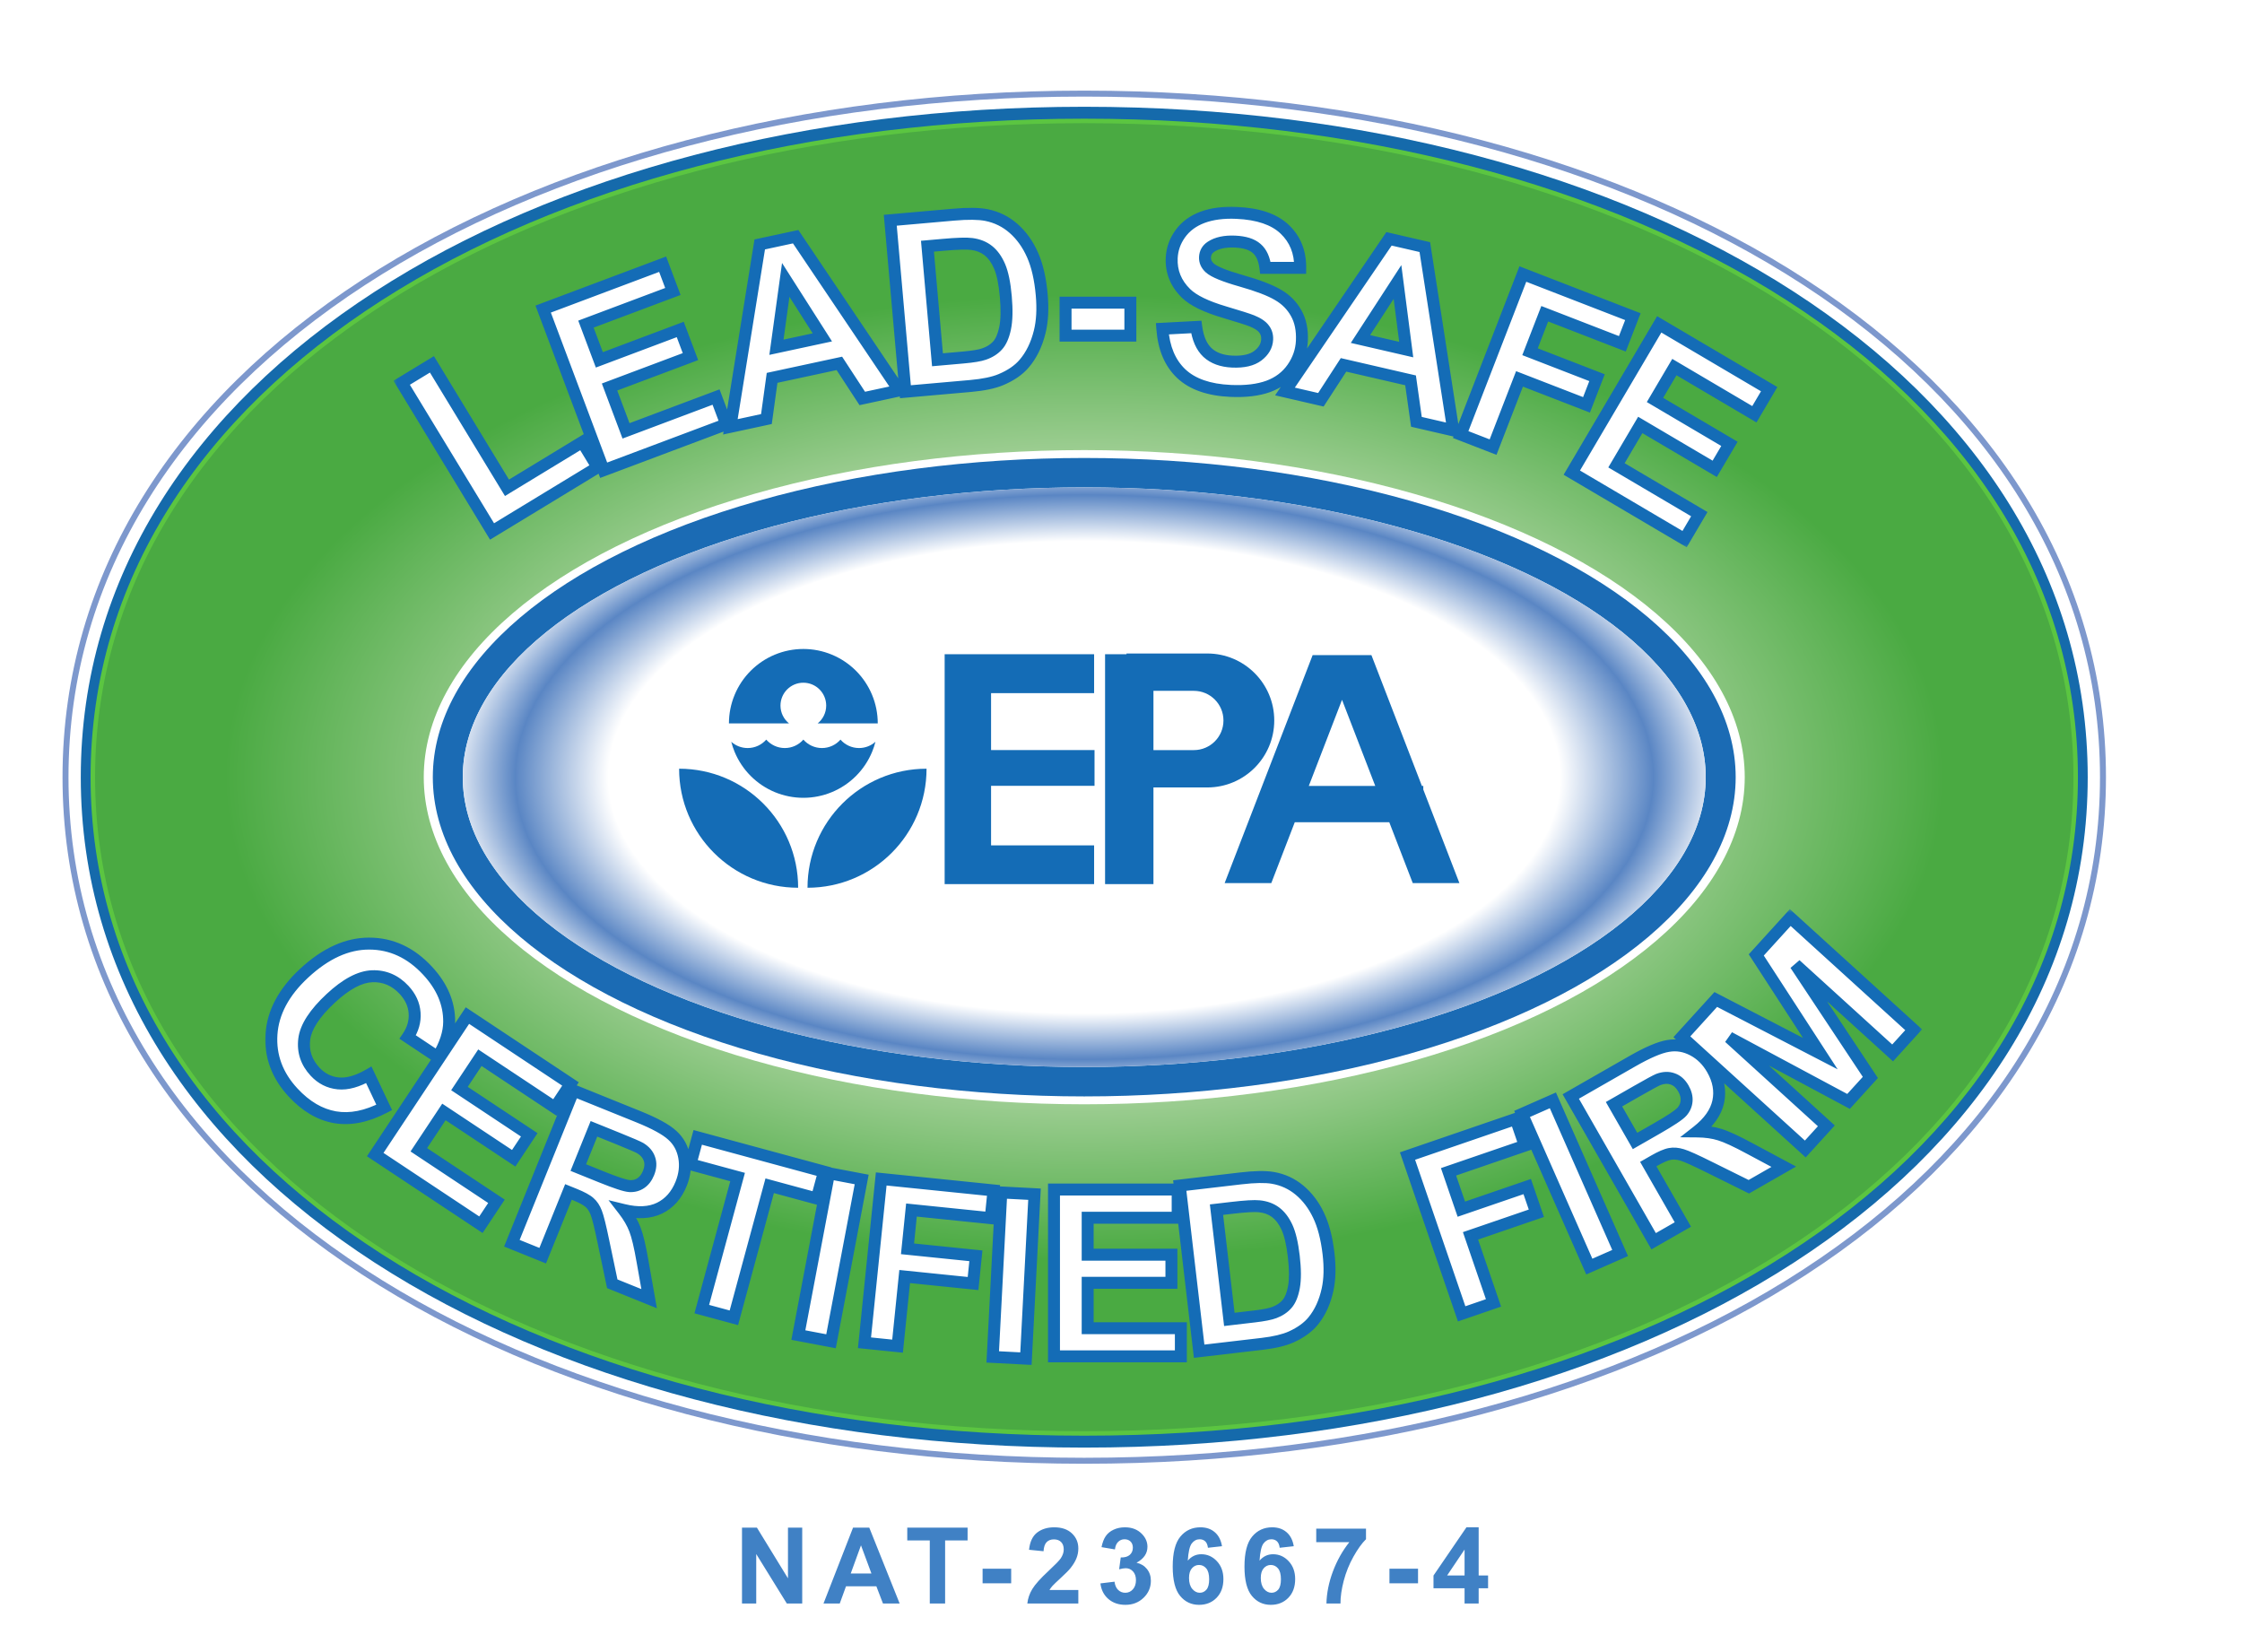 <svg width="247" height="182" viewBox="0 0 247 182" fill="none" xmlns="http://www.w3.org/2000/svg">
<path d="M230.003 85.617C230.003 129.757 180.508 159.472 119.451 159.472C58.395 159.472 8.899 129.757 8.899 85.617C8.899 41.477 58.395 11.762 119.451 11.762C180.508 11.762 230.003 41.477 230.003 85.617Z" fill="#156AAB"/>
<path d="M228.676 85.618C228.676 107.19 216.486 125.256 196.726 137.94C176.964 150.625 149.645 157.913 119.451 157.913C89.258 157.913 61.939 150.625 42.177 137.94C22.417 125.256 10.227 107.19 10.227 85.618C10.227 64.045 22.417 45.979 42.177 33.296C61.939 20.61 89.258 13.322 119.451 13.322C149.645 13.322 176.964 20.61 196.726 33.296C216.486 45.979 228.676 64.045 228.676 85.618Z" fill="url(#paint0_radial_163_1230)" stroke="#5BC541" stroke-width="0.494"/>
<path d="M231.684 85.618C231.684 108.081 219.167 126.897 198.865 140.111C178.56 153.327 150.485 160.923 119.451 160.923C88.416 160.923 60.342 153.327 40.036 140.111C19.735 126.897 7.217 108.081 7.217 85.618C7.217 63.154 19.735 44.339 40.036 31.125C60.342 17.908 88.416 10.312 119.451 10.312C150.485 10.312 178.56 17.908 198.865 31.125C219.167 44.339 231.684 63.154 231.684 85.618Z" stroke="#7D98CD" stroke-width="0.658"/>
<ellipse cx="119.451" cy="85.618" rx="72.766" ry="36.033" fill="white"/>
<ellipse opacity="0.4" cx="119.45" cy="85.617" rx="68.467" ry="31.926" fill="#ADADAD"/>
<ellipse cx="119.451" cy="85.618" rx="71.768" ry="35.166" fill="#1B6BB4"/>
<ellipse cx="119.45" cy="85.617" rx="68.467" ry="31.926" fill="white"/>
<ellipse cx="119.45" cy="85.617" rx="68.467" ry="31.926" fill="url(#paint1_radial_163_1230)"/>
<path fill-rule="evenodd" clip-rule="evenodd" d="M124.105 72.072V71.991H133.005C137.08 71.991 140.384 75.295 140.384 79.37C140.384 83.444 137.08 86.748 133.005 86.748H127.075V97.399H121.745V72.072H124.105ZM127.075 76.105H131.524C133.327 76.105 134.788 77.567 134.788 79.37C134.788 81.172 133.327 82.634 131.524 82.634H127.075V76.105ZM104.072 97.399V72.072H120.537V76.357H109.185V82.63H120.584V86.568H109.185V93.132H120.537V97.399H104.072ZM134.918 97.286L144.612 72.171H151.089L156.651 86.583H156.804V86.981L160.782 97.286H155.643L153.055 90.579H142.645L140.057 97.286H134.918ZM147.85 77.094L151.512 86.583H144.188L147.85 77.094Z" fill="#146CB6"/>
<path fill-rule="evenodd" clip-rule="evenodd" d="M96.702 79.691C96.702 78.614 96.49 77.548 96.078 76.554C95.666 75.559 95.062 74.656 94.301 73.894C93.539 73.133 92.636 72.529 91.641 72.117C90.647 71.705 89.581 71.493 88.504 71.493C87.428 71.493 86.362 71.705 85.367 72.117C84.373 72.529 83.469 73.133 82.708 73.894C81.946 74.656 81.343 75.559 80.931 76.554C80.519 77.548 80.307 78.614 80.307 79.691L86.924 79.691C86.352 79.229 85.985 78.522 85.985 77.729C85.985 76.338 87.112 75.21 88.503 75.21C89.894 75.21 91.022 76.338 91.022 77.729C91.022 78.522 90.655 79.229 90.082 79.691H96.702ZM86.461 82.407C87.277 82.407 88.008 82.047 88.506 81.478C89.004 82.047 89.735 82.407 90.551 82.407C91.366 82.407 92.097 82.048 92.595 81.479C93.093 82.048 93.824 82.407 94.639 82.407C95.334 82.407 95.969 82.145 96.449 81.716C96.353 82.094 96.229 82.466 96.079 82.828C95.667 83.823 95.063 84.727 94.302 85.488C93.541 86.249 92.637 86.853 91.642 87.265C90.648 87.677 89.582 87.889 88.505 87.889C87.429 87.889 86.363 87.677 85.368 87.265C84.374 86.853 83.47 86.249 82.709 85.488C81.948 84.727 81.344 83.823 80.932 82.828C80.782 82.466 80.658 82.094 80.562 81.716C81.042 82.146 81.676 82.407 82.372 82.407C83.187 82.407 83.919 82.047 84.416 81.478C84.914 82.047 85.646 82.407 86.461 82.407ZM102.077 84.683C94.835 84.683 88.963 90.554 88.963 97.796C96.206 97.796 102.077 91.925 102.077 84.683ZM74.817 84.683C82.06 84.683 87.931 90.554 87.931 97.796C80.689 97.796 74.817 91.925 74.817 84.683Z" fill="#146CB6"/>
<g filter="url(#filter0_d_163_1230)">
<mask id="path-10-outside-1_163_1230" maskUnits="userSpaceOnUse" x="29.053" y="99.094" width="183" height="51" fill="black">
<rect fill="white" x="29.053" y="99.094" width="183" height="51"/>
<path fill-rule="evenodd" clip-rule="evenodd" d="M199.053 125.589L185.456 113.227L189.192 109.118L200.71 115.084L193.653 104.212L197.397 100.094L210.993 112.456L208.674 115.007L197.972 105.276L206.221 117.706L203.817 120.349L190.669 113.307L201.372 123.039L199.053 125.589ZM40.797 117.422L42.494 121.011C40.554 122.022 38.747 122.383 37.072 122.091C35.409 121.8 33.872 120.895 32.459 119.376C30.712 117.496 29.916 115.355 30.072 112.954C30.234 110.547 31.43 108.307 33.657 106.237C36.014 104.046 38.408 102.955 40.839 102.963C43.277 102.965 45.418 103.957 47.261 105.94C48.871 107.672 49.667 109.555 49.649 111.588C49.642 112.794 49.222 114.085 48.388 115.46L45.082 113.259C45.66 112.409 45.913 111.52 45.842 110.591C45.776 109.668 45.39 108.826 44.683 108.067C43.708 107.017 42.538 106.514 41.175 106.558C39.817 106.608 38.294 107.417 36.608 108.985C34.818 110.649 33.842 112.155 33.681 113.505C33.52 114.856 33.918 116.046 34.876 117.076C35.582 117.835 36.431 118.264 37.422 118.363C38.414 118.461 39.539 118.148 40.797 117.422ZM41.502 126.205L51.662 110.893L63.016 118.426L61.297 121.016L53.035 115.534L50.783 118.929L58.47 124.03L56.759 126.61L49.071 121.509L46.306 125.676L54.86 131.353L53.148 133.932L41.502 126.205ZM116.282 130.053V148.429H130.259V145.333H119.993V140.331H129.219V137.235H119.993V133.161H129.908V130.053H116.282ZM130.139 129.616L136.874 128.828C138.393 128.65 139.565 128.631 140.389 128.77C141.496 128.96 142.479 129.413 143.337 130.129C144.195 130.844 144.891 131.764 145.427 132.888C145.961 134.003 146.328 135.416 146.528 137.125C146.704 138.628 146.669 139.944 146.423 141.075C146.122 142.457 145.596 143.608 144.846 144.529C144.279 145.226 143.473 145.813 142.427 146.289C141.643 146.641 140.571 146.897 139.21 147.056L132.275 147.868L130.139 129.616ZM134.185 132.272L135.6 144.362L138.352 144.039C139.381 143.919 140.117 143.774 140.56 143.604C141.14 143.385 141.604 143.074 141.953 142.671C142.309 142.268 142.564 141.645 142.718 140.802C142.871 139.951 142.865 138.821 142.7 137.41C142.535 135.998 142.283 134.93 141.946 134.204C141.609 133.478 141.191 132.929 140.693 132.558C140.195 132.187 139.593 131.968 138.887 131.899C138.359 131.843 137.343 131.903 135.841 132.079L134.185 132.272ZM155.231 126.368L161.194 143.75L164.704 142.546L162.169 135.159L169.426 132.67L168.417 129.729L161.161 132.219L159.749 128.104L168.155 125.22L167.147 122.28L155.231 126.368ZM175.258 138.544L167.849 121.727L171.245 120.231L178.653 137.048L175.258 138.544ZM173.215 119.804L182.345 135.752L185.565 133.908L181.754 127.251L182.406 126.877C183.146 126.454 183.722 126.206 184.133 126.134C184.54 126.055 184.99 126.091 185.481 126.243C185.969 126.388 186.981 126.844 188.517 127.611L192.832 129.748L196.683 127.543L192.955 125.547C191.476 124.747 190.369 124.235 189.634 124.01C188.906 123.782 188.078 123.664 187.149 123.656C188.432 122.652 189.204 121.56 189.463 120.382C189.718 119.196 189.503 118.004 188.818 116.808C188.278 115.865 187.566 115.16 186.683 114.693C185.799 114.227 184.889 114.074 183.951 114.235C183.016 114.385 181.696 114.948 179.992 115.924L173.215 119.804ZM182.679 123.341L180.296 124.705L177.979 120.659L180.492 119.22C181.798 118.473 182.591 118.042 182.873 117.929C183.445 117.717 183.968 117.697 184.442 117.869C184.919 118.029 185.311 118.377 185.618 118.914C185.892 119.393 186.012 119.854 185.977 120.297C185.942 120.741 185.77 121.138 185.46 121.489C185.151 121.839 184.223 122.457 182.679 123.341ZM63.354 119.15L56.558 135.97L59.954 137.342L62.791 130.32L63.48 130.599C64.26 130.914 64.803 131.209 65.11 131.484C65.42 131.752 65.666 132.123 65.849 132.597C66.034 133.063 66.298 134.126 66.642 135.787L67.618 140.439L71.68 142.08L70.952 137.969C70.67 136.333 70.391 135.162 70.116 134.454C69.849 133.75 69.435 133.036 68.874 132.311C70.436 132.693 71.754 132.625 72.827 132.106C73.903 131.58 74.695 130.686 75.205 129.424C75.607 128.429 75.719 127.447 75.542 126.477C75.364 125.506 74.927 124.707 74.229 124.078C73.542 123.444 72.299 122.764 70.502 122.038L63.354 119.15ZM66.389 128.651L63.876 127.636L65.6 123.368L68.251 124.438C69.628 124.995 70.446 125.348 70.706 125.497C71.219 125.811 71.554 126.205 71.71 126.677C71.877 127.145 71.847 127.662 71.618 128.228C71.414 128.733 71.129 129.107 70.764 129.351C70.398 129.595 69.985 129.704 69.524 129.677C69.063 129.651 68.018 129.309 66.389 128.651ZM77.48 143.227L81.426 128.681L76.23 127.272L77.034 124.31L90.947 128.084L90.144 131.046L84.961 129.64L81.015 144.186L77.48 143.227ZM91.498 128.265L88.119 146.089L91.718 146.771L95.096 128.948L91.498 128.265ZM109.534 148.495L110.477 130.378L114.135 130.569L113.192 148.685L109.534 148.495ZM97.249 128.89L95.404 146.937L99.048 147.309L99.832 139.64L107.366 140.41L107.678 137.357L100.144 136.587L100.581 132.315L109.309 133.207L109.621 130.154L97.249 128.89Z"/>
</mask>
<path fill-rule="evenodd" clip-rule="evenodd" d="M199.053 125.589L185.456 113.227L189.192 109.118L200.71 115.084L193.653 104.212L197.397 100.094L210.993 112.456L208.674 115.007L197.972 105.276L206.221 117.706L203.817 120.349L190.669 113.307L201.372 123.039L199.053 125.589ZM40.797 117.422L42.494 121.011C40.554 122.022 38.747 122.383 37.072 122.091C35.409 121.8 33.872 120.895 32.459 119.376C30.712 117.496 29.916 115.355 30.072 112.954C30.234 110.547 31.43 108.307 33.657 106.237C36.014 104.046 38.408 102.955 40.839 102.963C43.277 102.965 45.418 103.957 47.261 105.94C48.871 107.672 49.667 109.555 49.649 111.588C49.642 112.794 49.222 114.085 48.388 115.46L45.082 113.259C45.66 112.409 45.913 111.52 45.842 110.591C45.776 109.668 45.39 108.826 44.683 108.067C43.708 107.017 42.538 106.514 41.175 106.558C39.817 106.608 38.294 107.417 36.608 108.985C34.818 110.649 33.842 112.155 33.681 113.505C33.52 114.856 33.918 116.046 34.876 117.076C35.582 117.835 36.431 118.264 37.422 118.363C38.414 118.461 39.539 118.148 40.797 117.422ZM41.502 126.205L51.662 110.893L63.016 118.426L61.297 121.016L53.035 115.534L50.783 118.929L58.47 124.03L56.759 126.61L49.071 121.509L46.306 125.676L54.86 131.353L53.148 133.932L41.502 126.205ZM116.282 130.053V148.429H130.259V145.333H119.993V140.331H129.219V137.235H119.993V133.161H129.908V130.053H116.282ZM130.139 129.616L136.874 128.828C138.393 128.65 139.565 128.631 140.389 128.77C141.496 128.96 142.479 129.413 143.337 130.129C144.195 130.844 144.891 131.764 145.427 132.888C145.961 134.003 146.328 135.416 146.528 137.125C146.704 138.628 146.669 139.944 146.423 141.075C146.122 142.457 145.596 143.608 144.846 144.529C144.279 145.226 143.473 145.813 142.427 146.289C141.643 146.641 140.571 146.897 139.21 147.056L132.275 147.868L130.139 129.616ZM134.185 132.272L135.6 144.362L138.352 144.039C139.381 143.919 140.117 143.774 140.56 143.604C141.14 143.385 141.604 143.074 141.953 142.671C142.309 142.268 142.564 141.645 142.718 140.802C142.871 139.951 142.865 138.821 142.7 137.41C142.535 135.998 142.283 134.93 141.946 134.204C141.609 133.478 141.191 132.929 140.693 132.558C140.195 132.187 139.593 131.968 138.887 131.899C138.359 131.843 137.343 131.903 135.841 132.079L134.185 132.272ZM155.231 126.368L161.194 143.75L164.704 142.546L162.169 135.159L169.426 132.67L168.417 129.729L161.161 132.219L159.749 128.104L168.155 125.22L167.147 122.28L155.231 126.368ZM175.258 138.544L167.849 121.727L171.245 120.231L178.653 137.048L175.258 138.544ZM173.215 119.804L182.345 135.752L185.565 133.908L181.754 127.251L182.406 126.877C183.146 126.454 183.722 126.206 184.133 126.134C184.54 126.055 184.99 126.091 185.481 126.243C185.969 126.388 186.981 126.844 188.517 127.611L192.832 129.748L196.683 127.543L192.955 125.547C191.476 124.747 190.369 124.235 189.634 124.01C188.906 123.782 188.078 123.664 187.149 123.656C188.432 122.652 189.204 121.56 189.463 120.382C189.718 119.196 189.503 118.004 188.818 116.808C188.278 115.865 187.566 115.16 186.683 114.693C185.799 114.227 184.889 114.074 183.951 114.235C183.016 114.385 181.696 114.948 179.992 115.924L173.215 119.804ZM182.679 123.341L180.296 124.705L177.979 120.659L180.492 119.22C181.798 118.473 182.591 118.042 182.873 117.929C183.445 117.717 183.968 117.697 184.442 117.869C184.919 118.029 185.311 118.377 185.618 118.914C185.892 119.393 186.012 119.854 185.977 120.297C185.942 120.741 185.77 121.138 185.46 121.489C185.151 121.839 184.223 122.457 182.679 123.341ZM63.354 119.15L56.558 135.97L59.954 137.342L62.791 130.32L63.48 130.599C64.26 130.914 64.803 131.209 65.11 131.484C65.42 131.752 65.666 132.123 65.849 132.597C66.034 133.063 66.298 134.126 66.642 135.787L67.618 140.439L71.68 142.08L70.952 137.969C70.67 136.333 70.391 135.162 70.116 134.454C69.849 133.75 69.435 133.036 68.874 132.311C70.436 132.693 71.754 132.625 72.827 132.106C73.903 131.58 74.695 130.686 75.205 129.424C75.607 128.429 75.719 127.447 75.542 126.477C75.364 125.506 74.927 124.707 74.229 124.078C73.542 123.444 72.299 122.764 70.502 122.038L63.354 119.15ZM66.389 128.651L63.876 127.636L65.6 123.368L68.251 124.438C69.628 124.995 70.446 125.348 70.706 125.497C71.219 125.811 71.554 126.205 71.71 126.677C71.877 127.145 71.847 127.662 71.618 128.228C71.414 128.733 71.129 129.107 70.764 129.351C70.398 129.595 69.985 129.704 69.524 129.677C69.063 129.651 68.018 129.309 66.389 128.651ZM77.48 143.227L81.426 128.681L76.23 127.272L77.034 124.31L90.947 128.084L90.144 131.046L84.961 129.64L81.015 144.186L77.48 143.227ZM91.498 128.265L88.119 146.089L91.718 146.771L95.096 128.948L91.498 128.265ZM109.534 148.495L110.477 130.378L114.135 130.569L113.192 148.685L109.534 148.495ZM97.249 128.89L95.404 146.937L99.048 147.309L99.832 139.64L107.366 140.41L107.678 137.357L100.144 136.587L100.581 132.315L109.309 133.207L109.621 130.154L97.249 128.89Z" fill="white"/>
<path d="M185.456 113.227L184.969 112.784L184.526 113.271L185.013 113.714L185.456 113.227ZM199.053 125.589L198.61 126.076L199.097 126.519L199.54 126.032L199.053 125.589ZM189.192 109.118L189.495 108.534L189.045 108.301L188.705 108.675L189.192 109.118ZM200.71 115.084L200.407 115.668L202.617 116.813L201.262 114.726L200.71 115.084ZM193.653 104.212L193.166 103.769L192.824 104.145L193.101 104.57L193.653 104.212ZM197.397 100.094L197.84 99.607L197.353 99.164L196.91 99.651L197.397 100.094ZM210.993 112.456L211.481 112.899L211.923 112.412L211.436 111.969L210.993 112.456ZM208.674 115.007L208.232 115.494L208.719 115.937L209.162 115.45L208.674 115.007ZM197.972 105.276L198.414 104.788L197.423 105.64L197.972 105.276ZM206.221 117.706L206.708 118.149L207.053 117.769L206.769 117.342L206.221 117.706ZM203.817 120.349L203.506 120.929L203.959 121.172L204.304 120.792L203.817 120.349ZM190.669 113.307L190.98 112.727L190.226 113.794L190.669 113.307ZM201.372 123.039L201.859 123.482L202.302 122.995L201.815 122.552L201.372 123.039ZM42.494 121.011L42.799 121.595L43.36 121.302L43.089 120.73L42.494 121.011ZM40.797 117.422L41.392 117.141L41.086 116.496L40.468 116.852L40.797 117.422ZM37.072 122.091L36.958 122.74L36.959 122.74L37.072 122.091ZM32.459 119.376L32.941 118.928L32.459 119.376ZM30.072 112.954L29.415 112.91L29.415 112.911L30.072 112.954ZM33.657 106.237L34.105 106.719L33.657 106.237ZM40.839 102.963L40.837 103.621L40.839 103.621L40.839 102.963ZM47.261 105.94L47.743 105.492L47.261 105.94ZM49.649 111.588L48.991 111.582L48.991 111.584L49.649 111.588ZM48.388 115.46L48.023 116.008L48.595 116.389L48.951 115.802L48.388 115.46ZM45.082 113.259L44.538 112.889L44.163 113.438L44.717 113.807L45.082 113.259ZM45.842 110.591L45.185 110.637L45.185 110.641L45.842 110.591ZM44.683 108.067L45.166 107.618L44.683 108.067ZM41.175 106.558L41.154 105.9L41.15 105.9L41.175 106.558ZM36.608 108.985L36.16 108.503H36.16L36.608 108.985ZM34.876 117.076L34.394 117.524L34.876 117.076ZM37.422 118.363L37.357 119.018H37.357L37.422 118.363ZM51.662 110.893L52.026 110.344L51.478 109.98L51.114 110.529L51.662 110.893ZM41.502 126.205L40.954 125.841L40.59 126.389L41.138 126.753L41.502 126.205ZM63.016 118.426L63.565 118.79L63.928 118.241L63.38 117.878L63.016 118.426ZM61.297 121.016L60.933 121.565L61.482 121.929L61.846 121.38L61.297 121.016ZM53.035 115.534L53.399 114.986L52.851 114.622L52.487 115.17L53.035 115.534ZM50.783 118.929L50.234 118.565L49.87 119.114L50.419 119.477L50.783 118.929ZM58.47 124.03L59.019 124.394L59.383 123.845L58.834 123.481L58.47 124.03ZM56.759 126.61L56.395 127.158L56.943 127.522L57.307 126.974L56.759 126.61ZM49.071 121.509L49.435 120.96L48.886 120.596L48.523 121.145L49.071 121.509ZM46.306 125.676L45.757 125.312L45.393 125.861L45.942 126.225L46.306 125.676ZM54.86 131.353L55.409 131.716L55.773 131.168L55.224 130.804L54.86 131.353ZM53.148 133.932L52.785 134.481L53.333 134.845L53.697 134.296L53.148 133.932ZM116.282 148.429H115.624V149.087H116.282V148.429ZM116.282 130.053V129.394H115.624V130.053H116.282ZM130.259 148.429V149.087H130.917V148.429H130.259ZM130.259 145.333H130.917V144.675H130.259V145.333ZM119.993 145.333H119.335V145.991H119.993V145.333ZM119.993 140.331V139.673H119.335V140.331H119.993ZM129.219 140.331V140.99H129.877V140.331H129.219ZM129.219 137.235H129.877V136.577H129.219V137.235ZM119.993 137.235H119.335V137.893H119.993V137.235ZM119.993 133.161V132.503H119.335V133.161H119.993ZM129.908 133.161V133.819H130.566V133.161H129.908ZM129.908 130.053H130.566V129.394H129.908V130.053ZM136.874 128.828L136.798 128.174L136.874 128.828ZM130.139 129.616L130.062 128.962L129.408 129.039L129.485 129.693L130.139 129.616ZM140.389 128.77L140.5 128.121L140.498 128.121L140.389 128.77ZM143.337 130.129L142.915 130.634L142.915 130.634L143.337 130.129ZM145.427 132.888L144.832 133.171L144.833 133.172L145.427 132.888ZM146.528 137.125L145.875 137.202L146.528 137.125ZM146.423 141.075L147.066 141.216L147.066 141.215L146.423 141.075ZM144.846 144.529L144.335 144.113L144.335 144.114L144.846 144.529ZM142.427 146.289L142.697 146.889L142.699 146.888L142.427 146.289ZM139.21 147.056L139.286 147.71L139.21 147.056ZM132.275 147.868L131.621 147.945L131.698 148.598L132.352 148.522L132.275 147.868ZM135.6 144.362L134.947 144.438L135.023 145.092L135.677 145.015L135.6 144.362ZM134.185 132.272L134.109 131.619L133.455 131.695L133.532 132.349L134.185 132.272ZM138.352 144.039L138.275 143.386L138.352 144.039ZM140.56 143.604L140.327 142.989L140.325 142.99L140.56 143.604ZM141.953 142.671L141.459 142.236L141.455 142.241L141.953 142.671ZM142.718 140.802L143.366 140.921L143.366 140.919L142.718 140.802ZM142.7 137.41L143.354 137.333L142.7 137.41ZM141.946 134.204L141.349 134.481V134.481L141.946 134.204ZM140.693 132.558L140.3 133.086V133.086L140.693 132.558ZM138.887 131.899L138.818 132.553L138.823 132.554L138.887 131.899ZM135.841 132.079L135.918 132.732H135.918L135.841 132.079ZM161.194 143.75L160.572 143.964L160.785 144.586L161.408 144.373L161.194 143.75ZM155.231 126.368L155.017 125.745L154.394 125.959L154.608 126.582L155.231 126.368ZM164.704 142.546L164.917 143.168L165.54 142.955L165.326 142.332L164.704 142.546ZM162.169 135.159L161.956 134.536L161.333 134.75L161.547 135.373L162.169 135.159ZM169.426 132.67L169.639 133.292L170.262 133.079L170.048 132.456L169.426 132.67ZM168.417 129.729L169.04 129.515L168.826 128.893L168.203 129.106L168.417 129.729ZM161.161 132.219L160.538 132.432L160.752 133.055L161.374 132.841L161.161 132.219ZM159.749 128.104L159.535 127.482L158.913 127.695L159.126 128.318L159.749 128.104ZM168.155 125.22L168.369 125.843L168.992 125.629L168.778 125.007L168.155 125.22ZM167.147 122.28L167.769 122.066L167.556 121.444L166.933 121.657L167.147 122.28ZM167.849 121.727L167.584 121.124L166.982 121.39L167.247 121.992L167.849 121.727ZM175.258 138.544L174.655 138.809L174.921 139.412L175.523 139.146L175.258 138.544ZM171.245 120.231L171.847 119.966L171.582 119.363L170.98 119.629L171.245 120.231ZM178.653 137.048L178.918 137.651L179.521 137.385L179.255 136.783L178.653 137.048ZM182.345 135.752L181.774 136.079L182.101 136.65L182.673 136.323L182.345 135.752ZM173.215 119.804L172.888 119.233L172.316 119.56L172.643 120.131L173.215 119.804ZM185.565 133.908L185.892 134.48L186.464 134.153L186.137 133.581L185.565 133.908ZM181.754 127.251L181.427 126.68L180.855 127.007L181.182 127.578L181.754 127.251ZM182.406 126.877L182.079 126.306L182.079 126.306L182.406 126.877ZM184.133 126.134L184.246 126.783L184.259 126.78L184.133 126.134ZM185.481 126.243L185.287 126.872L185.294 126.874L185.481 126.243ZM188.517 127.611L188.223 128.2L188.225 128.2L188.517 127.611ZM192.832 129.748L192.54 130.338L192.855 130.494L193.159 130.319L192.832 129.748ZM196.683 127.543L197.01 128.114L198.042 127.524L196.994 126.963L196.683 127.543ZM192.955 125.547L192.641 126.126L192.644 126.127L192.955 125.547ZM189.634 124.01L189.437 124.638L189.442 124.64L189.634 124.01ZM187.149 123.656L186.743 123.138L185.259 124.299L187.144 124.315L187.149 123.656ZM189.463 120.382L190.106 120.523L190.106 120.52L189.463 120.382ZM188.818 116.808L188.246 117.135L188.246 117.135L188.818 116.808ZM183.951 114.235L184.055 114.885L184.062 114.884L183.951 114.235ZM179.992 115.924L180.319 116.495V116.495L179.992 115.924ZM180.296 124.705L179.725 125.032L180.052 125.604L180.623 125.277L180.296 124.705ZM182.679 123.341L183.006 123.913V123.913L182.679 123.341ZM177.979 120.659L177.652 120.087L177.081 120.414L177.408 120.986L177.979 120.659ZM180.492 119.22L180.165 118.649L180.165 118.649L180.492 119.22ZM182.873 117.929L182.644 117.312L182.636 117.315L182.628 117.318L182.873 117.929ZM184.442 117.869L184.218 118.487L184.225 118.49L184.232 118.493L184.442 117.869ZM185.618 118.914L185.047 119.241L185.618 118.914ZM185.46 121.489L184.967 121.053L184.967 121.053L185.46 121.489ZM56.558 135.97L55.948 135.723L55.701 136.334L56.312 136.58L56.558 135.97ZM63.354 119.15L63.601 118.54L62.99 118.293L62.744 118.903L63.354 119.15ZM59.954 137.342L59.708 137.952L60.318 138.199L60.565 137.589L59.954 137.342ZM62.791 130.32L63.038 129.71L62.428 129.463L62.181 130.074L62.791 130.32ZM63.48 130.599L63.726 129.988L63.48 130.599ZM65.11 131.484L64.671 131.974L64.68 131.983L65.11 131.484ZM65.849 132.597L65.234 132.833L65.237 132.84L65.849 132.597ZM66.642 135.787L65.997 135.92L65.998 135.922L66.642 135.787ZM67.618 140.439L66.974 140.574L67.046 140.917L67.372 141.049L67.618 140.439ZM71.68 142.08L71.433 142.69L72.535 143.135L72.328 141.965L71.68 142.08ZM70.952 137.969L70.303 138.081L70.304 138.083L70.952 137.969ZM70.116 134.454L69.501 134.688L69.503 134.693L70.116 134.454ZM68.874 132.311L69.03 131.671L67.2 131.224L68.353 132.714L68.874 132.311ZM72.827 132.106L73.113 132.699L73.116 132.698L72.827 132.106ZM75.205 129.424L74.595 129.177L75.205 129.424ZM75.542 126.477L76.189 126.358L76.189 126.358L75.542 126.477ZM74.229 124.078L73.783 124.562L73.788 124.567L74.229 124.078ZM70.502 122.038L70.749 121.428L70.502 122.038ZM63.876 127.636L63.266 127.389L63.019 127.999L63.629 128.246L63.876 127.636ZM66.389 128.651L66.635 128.041L66.389 128.651ZM65.6 123.368L65.847 122.757L65.237 122.511L64.99 123.121L65.6 123.368ZM68.251 124.438L68.004 125.049L68.251 124.438ZM70.706 125.497L71.049 124.936L71.042 124.931L71.034 124.926L70.706 125.497ZM71.71 126.677L71.085 126.884L71.088 126.891L71.091 126.898L71.71 126.677ZM71.618 128.228L72.228 128.474L71.618 128.228ZM70.764 129.351L70.398 128.803V128.803L70.764 129.351ZM69.524 129.677L69.561 129.02L69.524 129.677ZM81.426 128.681L82.061 128.853L82.233 128.218L81.598 128.046L81.426 128.681ZM77.48 143.227L76.845 143.055L76.672 143.69L77.308 143.863L77.48 143.227ZM76.23 127.272L75.595 127.099L75.423 127.735L76.058 127.907L76.23 127.272ZM77.034 124.31L77.206 123.675L76.571 123.502L76.398 124.138L77.034 124.31ZM90.947 128.084L91.583 128.256L91.755 127.621L91.12 127.448L90.947 128.084ZM90.144 131.046L89.972 131.681L90.607 131.853L90.779 131.218L90.144 131.046ZM84.961 129.64L85.133 129.004L84.498 128.832L84.325 129.467L84.961 129.64ZM81.015 144.186L80.843 144.821L81.478 144.994L81.65 144.358L81.015 144.186ZM88.119 146.089L87.472 145.966L87.35 146.613L87.997 146.736L88.119 146.089ZM91.498 128.265L91.62 127.619L90.973 127.496L90.851 128.143L91.498 128.265ZM91.718 146.771L91.595 147.418L92.242 147.54L92.365 146.894L91.718 146.771ZM95.096 128.948L95.743 129.07L95.866 128.423L95.219 128.301L95.096 128.948ZM110.477 130.378L110.512 129.721L109.854 129.687L109.82 130.344L110.477 130.378ZM109.534 148.495L108.877 148.461L108.843 149.118L109.5 149.152L109.534 148.495ZM114.135 130.569L114.793 130.603L114.827 129.946L114.169 129.911L114.135 130.569ZM113.192 148.685L113.158 149.343L113.815 149.377L113.849 148.719L113.192 148.685ZM95.404 146.937L94.75 146.87L94.683 147.525L95.338 147.592L95.404 146.937ZM97.249 128.89L97.316 128.235L96.661 128.168L96.594 128.823L97.249 128.89ZM99.048 147.309L98.981 147.964L99.636 148.031L99.703 147.376L99.048 147.309ZM99.832 139.64L99.899 138.985L99.244 138.918L99.177 139.573L99.832 139.64ZM107.366 140.41L107.299 141.065L107.954 141.132L108.021 140.477L107.366 140.41ZM107.678 137.357L108.333 137.424L108.4 136.769L107.745 136.702L107.678 137.357ZM100.144 136.587L99.49 136.52L99.423 137.175L100.077 137.242L100.144 136.587ZM100.581 132.315L100.648 131.66L99.993 131.594L99.926 132.248L100.581 132.315ZM109.309 133.207L109.242 133.862L109.897 133.929L109.964 133.274L109.309 133.207ZM109.621 130.154L110.276 130.221L110.343 129.567L109.688 129.5L109.621 130.154ZM185.013 113.714L198.61 126.076L199.496 125.102L185.899 112.74L185.013 113.714ZM188.705 108.675L184.969 112.784L185.943 113.67L189.679 109.561L188.705 108.675ZM201.012 114.499L189.495 108.534L188.889 109.703L200.407 115.668L201.012 114.499ZM193.101 104.57L200.157 115.442L201.262 114.726L194.205 103.854L193.101 104.57ZM196.91 99.651L193.166 103.769L194.14 104.655L197.884 100.537L196.91 99.651ZM211.436 111.969L197.84 99.607L196.954 100.581L210.551 112.943L211.436 111.969ZM209.162 115.45L211.481 112.899L210.506 112.014L208.187 114.564L209.162 115.45ZM197.529 105.763L208.232 115.494L209.117 114.52L198.414 104.788L197.529 105.763ZM206.769 117.342L198.52 104.912L197.423 105.64L205.672 118.07L206.769 117.342ZM204.304 120.792L206.708 118.149L205.734 117.263L203.33 119.906L204.304 120.792ZM190.358 113.888L203.506 120.929L204.128 119.769L190.98 112.727L190.358 113.888ZM201.815 122.552L191.112 112.82L190.226 113.794L200.929 123.526L201.815 122.552ZM199.54 126.032L201.859 123.482L200.885 122.596L198.566 125.146L199.54 126.032ZM43.089 120.73L41.392 117.141L40.202 117.704L41.899 121.293L43.089 120.73ZM36.959 122.74C38.812 123.062 40.767 122.654 42.799 121.595L42.19 120.427C40.341 121.391 38.681 121.703 37.184 121.443L36.959 122.74ZM31.977 119.824C33.464 121.424 35.124 122.419 36.958 122.74L37.185 121.443C35.694 121.182 34.279 120.367 32.941 118.928L31.977 119.824ZM29.415 112.911C29.246 115.506 30.115 117.821 31.977 119.824L32.941 118.928C31.308 117.171 30.585 115.204 30.729 112.997L29.415 112.911ZM33.209 105.755C30.892 107.908 29.592 110.295 29.415 112.91L30.729 112.998C30.877 110.799 31.967 108.707 34.105 106.719L33.209 105.755ZM40.841 102.305C38.194 102.296 35.647 103.488 33.209 105.755L34.105 106.719C36.38 104.604 38.621 103.614 40.837 103.621L40.841 102.305ZM47.743 105.492C45.791 103.392 43.482 102.307 40.84 102.305L40.839 103.621C43.073 103.623 45.045 104.523 46.779 106.388L47.743 105.492ZM50.307 111.594C50.327 109.365 49.448 107.326 47.743 105.492L46.779 106.388C48.295 108.018 49.007 109.744 48.991 111.582L50.307 111.594ZM48.951 115.802C49.827 114.357 50.3 112.95 50.307 111.591L48.991 111.584C48.985 112.638 48.617 113.813 47.825 115.119L48.951 115.802ZM44.717 113.807L48.023 116.008L48.753 114.912L45.447 112.711L44.717 113.807ZM45.185 110.641C45.244 111.406 45.041 112.149 44.538 112.889L45.626 113.63C46.279 112.67 46.582 111.634 46.498 110.54L45.185 110.641ZM44.201 108.515C44.818 109.179 45.131 109.882 45.185 110.637L46.498 110.544C46.42 109.453 45.961 108.474 45.166 107.618L44.201 108.515ZM41.196 107.216C42.358 107.178 43.348 107.597 44.201 108.515L45.166 107.618C44.068 106.438 42.718 105.85 41.154 105.9L41.196 107.216ZM37.056 109.467C38.701 107.938 40.077 107.257 41.199 107.216L41.15 105.9C39.557 105.959 37.888 106.896 36.16 108.503L37.056 109.467ZM34.335 113.584C34.468 112.471 35.299 111.1 37.056 109.467L36.16 108.503C34.337 110.197 33.217 111.84 33.028 113.427L34.335 113.584ZM35.358 116.628C34.527 115.733 34.197 114.734 34.335 113.584L33.028 113.427C32.842 114.977 33.309 116.358 34.394 117.524L35.358 116.628ZM37.487 117.708C36.662 117.626 35.96 117.275 35.358 116.628L34.394 117.524C35.204 118.396 36.199 118.903 37.357 119.018L37.487 117.708ZM40.468 116.852C39.277 117.539 38.292 117.788 37.487 117.708L37.357 119.018C38.535 119.135 39.8 118.757 41.126 117.993L40.468 116.852ZM51.114 110.529L40.954 125.841L42.051 126.569L52.211 111.256L51.114 110.529ZM63.38 117.878L52.026 110.344L51.298 111.441L62.652 118.975L63.38 117.878ZM61.846 121.38L63.565 118.79L62.468 118.062L60.749 120.652L61.846 121.38ZM52.671 116.083L60.933 121.565L61.661 120.468L53.399 114.986L52.671 116.083ZM51.331 119.293L53.584 115.898L52.487 115.17L50.234 118.565L51.331 119.293ZM58.834 123.481L51.147 118.38L50.419 119.477L58.106 124.578L58.834 123.481ZM57.307 126.974L59.019 124.394L57.922 123.666L56.21 126.246L57.307 126.974ZM48.707 122.057L56.395 127.158L57.123 126.061L49.435 120.96L48.707 122.057ZM46.854 126.04L49.62 121.873L48.523 121.145L45.757 125.312L46.854 126.04ZM55.224 130.804L46.67 125.128L45.942 126.225L54.496 131.901L55.224 130.804ZM53.697 134.296L55.409 131.716L54.312 130.989L52.6 133.568L53.697 134.296ZM41.138 126.753L52.785 134.481L53.512 133.384L41.866 125.656L41.138 126.753ZM116.941 148.429V130.053H115.624V148.429H116.941ZM130.259 147.771H116.282V149.087H130.259V147.771ZM129.601 145.333V148.429H130.917V145.333H129.601ZM119.993 145.991H130.259V144.675H119.993V145.991ZM119.335 140.331V145.333H120.651V140.331H119.335ZM129.219 139.673H119.993V140.99H129.219V139.673ZM128.561 137.235V140.331H129.877V137.235H128.561ZM119.993 137.893H129.219V136.577H119.993V137.893ZM119.335 133.161V137.235H120.651V133.161H119.335ZM129.908 132.503H119.993V133.819H129.908V132.503ZM129.25 130.053V133.161H130.566V130.053H129.25ZM116.282 130.711H129.908V129.394H116.282V130.711ZM136.798 128.174L130.062 128.962L130.215 130.27L136.951 129.482L136.798 128.174ZM140.498 128.121C139.581 127.966 138.336 127.994 136.798 128.174L136.951 129.482C138.45 129.306 139.548 129.295 140.279 129.419L140.498 128.121ZM143.758 129.623C142.811 128.833 141.721 128.331 140.5 128.121L140.277 129.419C141.271 129.589 142.147 129.993 142.915 130.634L143.758 129.623ZM146.021 132.604C145.449 131.405 144.697 130.406 143.758 129.623L142.915 130.634C143.692 131.282 144.333 132.123 144.832 133.171L146.021 132.604ZM147.182 137.049C146.977 135.293 146.596 133.804 146.02 132.603L144.833 133.172C145.326 134.202 145.68 135.538 145.875 137.202L147.182 137.049ZM147.066 141.215C147.332 139.995 147.364 138.603 147.182 137.049L145.875 137.202C146.045 138.653 146.007 139.894 145.78 140.935L147.066 141.215ZM145.356 144.945C146.183 143.93 146.747 142.679 147.066 141.216L145.78 140.935C145.497 142.235 145.009 143.286 144.335 144.113L145.356 144.945ZM142.699 146.888C143.813 146.381 144.711 145.739 145.357 144.944L144.335 144.114C143.848 144.713 143.133 145.244 142.154 145.689L142.699 146.888ZM139.286 147.71C140.68 147.547 141.827 147.28 142.697 146.889L142.156 145.688C141.46 146.002 140.462 146.247 139.133 146.403L139.286 147.71ZM132.352 148.522L139.286 147.71L139.133 146.403L132.199 147.214L132.352 148.522ZM129.485 129.693L131.621 147.945L132.929 147.792L130.792 129.54L129.485 129.693ZM136.254 144.285L134.839 132.196L133.532 132.349L134.947 144.438L136.254 144.285ZM138.275 143.386L135.524 143.708L135.677 145.015L138.428 144.693L138.275 143.386ZM140.325 142.99C139.964 143.128 139.299 143.266 138.275 143.386L138.428 144.693C139.463 144.572 140.27 144.42 140.795 144.219L140.325 142.99ZM141.455 142.241C141.189 142.548 140.822 142.802 140.327 142.989L140.793 144.22C141.458 143.968 142.02 143.6 142.45 143.102L141.455 142.241ZM142.071 140.684C141.927 141.472 141.703 141.96 141.459 142.236L142.446 143.107C142.916 142.576 143.202 141.818 143.366 140.921L142.071 140.684ZM142.046 137.486C142.208 138.868 142.207 139.926 142.07 140.686L143.366 140.919C143.535 139.977 143.522 138.773 143.354 137.333L142.046 137.486ZM141.349 134.481C141.642 135.113 141.884 136.1 142.046 137.486L143.354 137.333C143.186 135.897 142.924 134.747 142.543 133.926L141.349 134.481ZM140.3 133.086C140.688 133.375 141.045 133.826 141.349 134.481L142.543 133.926C142.172 133.129 141.694 132.483 141.086 132.03L140.3 133.086ZM138.823 132.554C139.428 132.613 139.911 132.797 140.3 133.086L141.086 132.03C140.479 131.578 139.759 131.322 138.951 131.244L138.823 132.554ZM135.918 132.732C137.43 132.555 138.374 132.506 138.818 132.553L138.956 131.244C138.344 131.179 137.257 131.25 135.765 131.425L135.918 132.732ZM134.262 132.926L135.918 132.732L135.765 131.425L134.109 131.619L134.262 132.926ZM161.817 143.536L155.853 126.154L154.608 126.582L160.572 143.964L161.817 143.536ZM164.49 141.923L160.981 143.127L161.408 144.373L164.917 143.168L164.49 141.923ZM161.547 135.373L164.081 142.759L165.326 142.332L162.792 134.946L161.547 135.373ZM169.212 132.047L161.956 134.536L162.383 135.782L169.639 133.292L169.212 132.047ZM167.794 129.943L168.803 132.883L170.048 132.456L169.04 129.515L167.794 129.943ZM161.374 132.841L168.631 130.352L168.203 129.106L160.947 131.596L161.374 132.841ZM159.126 128.318L160.538 132.432L161.783 132.005L160.372 127.891L159.126 128.318ZM167.942 124.598L159.535 127.482L159.963 128.727L168.369 125.843L167.942 124.598ZM166.524 122.493L167.533 125.434L168.778 125.007L167.769 122.066L166.524 122.493ZM155.444 126.991L167.36 122.902L166.933 121.657L155.017 125.745L155.444 126.991ZM167.247 121.992L174.655 138.809L175.86 138.279L168.452 121.461L167.247 121.992ZM170.98 119.629L167.584 121.124L168.115 122.329L171.51 120.833L170.98 119.629ZM179.255 136.783L171.847 119.966L170.643 120.496L178.051 137.313L179.255 136.783ZM175.523 139.146L178.918 137.651L178.388 136.446L174.992 137.942L175.523 139.146ZM182.917 135.425L173.786 119.477L172.643 120.131L181.774 136.079L182.917 135.425ZM185.238 133.337L182.018 135.181L182.673 136.323L185.892 134.48L185.238 133.337ZM181.182 127.578L184.994 134.236L186.137 133.581L182.325 126.924L181.182 127.578ZM182.079 126.306L181.427 126.68L182.081 127.822L182.733 127.448L182.079 126.306ZM184.02 125.486C183.49 125.578 182.831 125.876 182.079 126.306L182.733 127.448C183.461 127.032 183.954 126.834 184.246 126.783L184.02 125.486ZM185.676 125.615C185.105 125.438 184.544 125.384 184.008 125.488L184.259 126.78C184.537 126.726 184.874 126.745 185.287 126.872L185.676 125.615ZM188.811 127.022C187.288 126.261 186.222 125.777 185.669 125.612L185.294 126.874C185.715 127 186.673 127.426 188.223 128.2L188.811 127.022ZM193.124 129.158L188.81 127.021L188.225 128.2L192.54 130.338L193.124 129.158ZM196.356 126.972L192.505 129.177L193.159 130.319L197.01 128.114L196.356 126.972ZM192.644 126.127L196.372 128.123L196.994 126.963L193.265 124.966L192.644 126.127ZM189.442 124.64C190.109 124.844 191.167 125.328 192.641 126.126L193.268 124.968C191.785 124.166 190.629 123.626 189.826 123.381L189.442 124.64ZM187.144 124.315C188.021 124.322 188.783 124.433 189.437 124.638L189.831 123.382C189.029 123.131 188.134 123.006 187.154 122.998L187.144 124.315ZM188.82 120.24C188.604 121.224 187.948 122.195 186.743 123.138L187.555 124.175C188.916 123.109 189.804 121.896 190.106 120.523L188.82 120.24ZM188.246 117.135C188.863 118.211 189.035 119.238 188.819 120.243L190.106 120.52C190.4 119.153 190.143 117.798 189.389 116.481L188.246 117.135ZM186.375 115.275C187.139 115.679 187.763 116.29 188.246 117.135L189.389 116.481C188.793 115.439 187.994 114.641 186.99 114.111L186.375 115.275ZM184.062 114.884C184.849 114.749 185.613 114.873 186.375 115.275L186.99 114.111C185.985 113.58 184.928 113.399 183.839 113.587L184.062 114.884ZM180.319 116.495C182.012 115.526 183.245 115.015 184.055 114.885L183.846 113.586C182.787 113.756 181.38 114.371 179.665 115.353L180.319 116.495ZM173.542 120.376L180.319 116.495L179.665 115.353L172.888 119.233L173.542 120.376ZM180.623 125.277L183.006 123.913L182.352 122.77L179.969 124.134L180.623 125.277ZM177.408 120.986L179.725 125.032L180.868 124.378L178.551 120.332L177.408 120.986ZM180.165 118.649L177.652 120.087L178.306 121.23L180.819 119.791L180.165 118.649ZM182.628 117.318C182.293 117.453 181.45 117.913 180.165 118.649L180.819 119.791C182.145 119.032 182.89 118.632 183.118 118.54L182.628 117.318ZM184.666 117.25C184.017 117.014 183.33 117.058 182.644 117.312L183.102 118.546C183.56 118.377 183.919 118.379 184.218 118.487L184.666 117.25ZM186.189 118.587C185.821 117.944 185.314 117.467 184.652 117.245L184.232 118.493C184.523 118.59 184.801 118.811 185.047 119.241L186.189 118.587ZM186.633 120.349C186.681 119.745 186.513 119.153 186.189 118.587L185.047 119.241C185.271 119.633 185.343 119.963 185.321 120.246L186.633 120.349ZM185.954 121.925C186.353 121.473 186.587 120.943 186.633 120.349L185.321 120.246C185.298 120.54 185.187 120.804 184.967 121.053L185.954 121.925ZM183.006 123.913C183.784 123.467 184.416 123.083 184.897 122.763C185.361 122.454 185.736 122.171 185.954 121.925L184.967 121.053C184.875 121.157 184.631 121.358 184.168 121.667C183.721 121.964 183.118 122.332 182.352 122.77L183.006 123.913ZM57.168 136.216L63.964 119.397L62.744 118.903L55.948 135.723L57.168 136.216ZM60.201 136.732L56.805 135.36L56.312 136.58L59.708 137.952L60.201 136.732ZM62.181 130.074L59.344 137.095L60.565 137.589L63.402 130.567L62.181 130.074ZM63.726 129.988L63.038 129.71L62.545 130.931L63.233 131.209L63.726 129.988ZM65.55 130.994C65.153 130.638 64.519 130.309 63.726 129.988L63.233 131.209C64 131.519 64.454 131.78 64.671 131.974L65.55 130.994ZM66.463 132.361C66.251 131.809 65.95 131.34 65.54 130.986L64.68 131.983C64.891 132.164 65.082 132.436 65.234 132.833L66.463 132.361ZM67.287 135.653C66.946 134.008 66.671 132.884 66.46 132.354L65.237 132.84C65.397 133.242 65.651 134.245 65.997 135.92L67.287 135.653ZM68.263 140.303L67.286 135.651L65.998 135.922L66.974 140.574L68.263 140.303ZM71.927 141.469L67.865 139.828L67.372 141.049L71.433 142.69L71.927 141.469ZM70.304 138.083L71.032 142.194L72.328 141.965L71.6 137.854L70.304 138.083ZM69.503 134.693C69.752 135.334 70.022 136.45 70.303 138.081L71.601 137.857C71.318 136.216 71.03 134.989 70.73 134.216L69.503 134.693ZM68.353 132.714C68.883 133.398 69.261 134.056 69.501 134.688L70.732 134.221C70.437 133.444 69.987 132.674 69.394 131.908L68.353 132.714ZM72.54 131.514C71.647 131.946 70.496 132.03 69.03 131.671L68.717 132.95C70.377 133.356 71.861 133.304 73.113 132.699L72.54 131.514ZM74.595 129.177C74.137 130.311 73.447 131.07 72.537 131.515L73.116 132.698C74.358 132.09 75.254 131.061 75.816 129.67L74.595 129.177ZM74.894 126.595C75.047 127.432 74.954 128.288 74.595 129.177L75.816 129.67C76.26 128.571 76.391 127.462 76.189 126.358L74.894 126.595ZM73.788 124.567C74.373 125.093 74.742 125.76 74.894 126.595L76.189 126.358C75.987 125.253 75.481 124.32 74.67 123.589L73.788 124.567ZM70.255 122.648C72.041 123.37 73.188 124.014 73.783 124.562L74.675 123.594C73.895 122.875 72.558 122.159 70.749 121.428L70.255 122.648ZM63.107 119.76L70.255 122.648L70.749 121.428L63.601 118.54L63.107 119.76ZM63.629 128.246L66.142 129.261L66.635 128.041L64.123 127.025L63.629 128.246ZM64.99 123.121L63.266 127.389L64.486 127.882L66.211 123.614L64.99 123.121ZM68.497 123.828L65.847 122.757L65.354 123.978L68.004 125.049L68.497 123.828ZM71.034 124.926C70.725 124.748 69.853 124.376 68.497 123.828L68.004 125.049C69.403 125.614 70.167 125.947 70.378 126.068L71.034 124.926ZM72.335 126.47C72.121 125.821 71.667 125.313 71.049 124.936L70.362 126.059C70.772 126.309 70.988 126.589 71.085 126.884L72.335 126.47ZM72.228 128.474C72.503 127.795 72.563 127.108 72.331 126.456L71.091 126.898C71.192 127.181 71.19 127.529 71.007 127.981L72.228 128.474ZM71.129 129.898C71.628 129.565 71.987 129.072 72.228 128.474L71.007 127.981C70.841 128.393 70.63 128.649 70.398 128.803L71.129 129.898ZM69.487 130.335C70.082 130.368 70.638 130.226 71.129 129.898L70.398 128.803C70.158 128.964 69.888 129.039 69.561 129.02L69.487 130.335ZM66.142 129.261C66.963 129.593 67.647 129.849 68.19 130.027C68.712 130.198 69.162 130.316 69.487 130.335L69.561 129.02C69.425 129.012 69.121 128.947 68.599 128.776C68.097 128.611 67.443 128.367 66.635 128.041L66.142 129.261ZM80.79 128.509L76.845 143.055L78.115 143.4L82.061 128.853L80.79 128.509ZM76.058 127.907L81.253 129.316L81.598 128.046L76.403 126.636L76.058 127.907ZM76.398 124.138L75.595 127.099L76.866 127.444L77.669 124.482L76.398 124.138ZM91.12 127.448L77.206 123.675L76.861 124.945L90.775 128.719L91.12 127.448ZM90.779 131.218L91.583 128.256L90.312 127.911L89.509 130.873L90.779 131.218ZM84.788 130.275L89.972 131.681L90.316 130.41L85.133 129.004L84.788 130.275ZM81.65 144.358L85.596 129.812L84.325 129.467L80.38 144.014L81.65 144.358ZM77.308 143.863L80.843 144.821L81.188 143.551L77.652 142.592L77.308 143.863ZM88.766 146.212L92.144 128.388L90.851 128.143L87.472 145.966L88.766 146.212ZM91.841 146.124L88.242 145.442L87.997 146.736L91.595 147.418L91.841 146.124ZM94.45 128.825L91.071 146.649L92.365 146.894L95.743 129.07L94.45 128.825ZM91.375 128.912L94.974 129.594L95.219 128.301L91.62 127.619L91.375 128.912ZM109.82 130.344L108.877 148.461L110.191 148.529L111.135 130.413L109.82 130.344ZM114.169 129.911L110.512 129.721L110.443 131.036L114.101 131.226L114.169 129.911ZM113.849 148.719L114.793 130.603L113.478 130.535L112.535 148.651L113.849 148.719ZM109.5 149.152L113.158 149.343L113.226 148.028L109.568 147.837L109.5 149.152ZM96.059 147.004L97.904 128.957L96.594 128.823L94.75 146.87L96.059 147.004ZM99.115 146.654L95.471 146.282L95.338 147.592L98.981 147.964L99.115 146.654ZM99.177 139.573L98.394 147.242L99.703 147.376L100.487 139.707L99.177 139.573ZM107.433 139.755L99.899 138.985L99.765 140.295L107.299 141.065L107.433 139.755ZM107.023 137.29L106.711 140.343L108.021 140.477L108.333 137.424L107.023 137.29ZM100.077 137.242L107.611 138.012L107.745 136.702L100.211 135.932L100.077 137.242ZM99.926 132.248L99.49 136.52L100.799 136.654L101.236 132.382L99.926 132.248ZM109.376 132.553L100.648 131.66L100.514 132.97L109.242 133.862L109.376 132.553ZM108.966 130.088L108.654 133.141L109.964 133.274L110.276 130.221L108.966 130.088ZM97.182 129.545L109.554 130.809L109.688 129.5L97.316 128.235L97.182 129.545Z" fill="#146CB6" mask="url(#path-10-outside-1_163_1230)"/>
</g>
<g filter="url(#filter1_d_163_1230)">
<mask id="path-12-outside-2_163_1230" maskUnits="userSpaceOnUse" x="43.416" y="21.45" width="153" height="38" fill="black">
<rect fill="white" x="43.416" y="21.45" width="153" height="38"/>
<path fill-rule="evenodd" clip-rule="evenodd" d="M128.218 35.229L131.956 35.033C132.125 36.292 132.536 37.23 133.191 37.846C133.854 38.462 134.767 38.797 135.93 38.848C137.162 38.903 138.1 38.686 138.743 38.197C139.395 37.699 139.737 37.101 139.768 36.403C139.788 35.955 139.671 35.57 139.418 35.248C139.174 34.918 138.729 34.622 138.085 34.36C137.644 34.185 136.635 33.864 135.059 33.397C133.031 32.798 131.62 32.109 130.826 31.331C129.709 30.237 129.184 28.94 129.251 27.441C129.294 26.477 129.605 25.588 130.185 24.777C130.774 23.957 131.591 23.35 132.636 22.956C133.689 22.563 134.944 22.399 136.4 22.463C138.778 22.569 140.542 23.17 141.693 24.266C142.853 25.362 143.425 26.781 143.407 28.524L139.575 28.522C139.454 27.541 139.132 26.828 138.608 26.381C138.093 25.927 137.297 25.676 136.22 25.628C135.109 25.578 134.229 25.768 133.579 26.197C133.162 26.471 132.942 26.855 132.92 27.346C132.9 27.794 133.072 28.185 133.437 28.521C133.902 28.947 135.055 29.422 136.896 29.944C138.737 30.466 140.091 30.984 140.957 31.497C141.833 32.002 142.502 32.675 142.965 33.516C143.438 34.348 143.647 35.363 143.594 36.561C143.546 37.646 143.199 38.649 142.554 39.57C141.908 40.491 141.024 41.16 139.901 41.576C138.777 41.983 137.393 42.151 135.748 42.077C133.353 41.971 131.538 41.337 130.303 40.178C129.069 39.009 128.374 37.36 128.218 35.229ZM105.217 22.661L98.246 23.277L99.914 42.167L107.091 41.533C108.5 41.409 109.613 41.176 110.432 40.836C111.525 40.376 112.374 39.794 112.979 39.092C113.78 38.164 114.356 36.992 114.707 35.576C114.994 34.416 115.069 33.059 114.932 31.504C114.776 29.735 114.439 28.267 113.92 27.1C113.401 25.925 112.709 24.956 111.845 24.193C110.981 23.429 109.981 22.933 108.844 22.705C107.998 22.537 106.789 22.523 105.217 22.661ZM103.447 38.648L102.342 26.136L104.056 25.984C105.611 25.847 106.66 25.815 107.203 25.888C107.93 25.98 108.544 26.224 109.047 26.622C109.55 27.019 109.964 27.597 110.291 28.356C110.618 29.115 110.845 30.224 110.974 31.685C111.103 33.145 111.076 34.312 110.894 35.185C110.71 36.05 110.429 36.685 110.049 37.091C109.678 37.496 109.19 37.803 108.585 38.012C108.123 38.174 107.36 38.302 106.295 38.396L103.447 38.648ZM95.161 42.908L99.234 42.032L87.822 25.089L83.864 25.94L80.63 46.033L84.602 45.179L85.226 40.639L92.637 39.045L95.161 42.908ZM86.729 29.849L90.763 36.179L85.705 37.267L86.729 29.849ZM66.672 50.816L60.005 33.062L73.168 28.119L74.296 31.122L64.717 34.72L66.195 38.655L75.108 35.308L76.231 38.299L67.319 41.647L69.133 46.478L79.051 42.754L80.174 45.745L66.672 50.816ZM54.374 57.561L44.416 41.178L47.751 39.151L56.018 52.751L64.31 47.71L66.002 50.493L54.374 57.561ZM160.269 46.42L156.211 45.483L155.566 40.913L148.18 39.208L145.686 43.053L141.728 42.139L153.192 25.323L157.137 26.234L160.269 46.42ZM155.088 37.523L154.125 30.079L150.046 36.359L155.088 37.523ZM167.937 29.201L161.086 46.883L164.656 48.267L167.568 40.752L174.95 43.612L176.109 40.621L168.727 37.761L170.348 33.575L178.9 36.888L180.059 33.897L167.937 29.201ZM173.33 51.079L182.962 34.744L195.074 41.885L193.445 44.649L184.631 39.452L182.495 43.073L190.697 47.909L189.074 50.661L180.873 45.826L178.251 50.272L187.377 55.653L185.755 58.405L173.33 51.079ZM117.556 32.352V35.987H124.697V32.352H117.556Z"/>
</mask>
<path fill-rule="evenodd" clip-rule="evenodd" d="M128.218 35.229L131.956 35.033C132.125 36.292 132.536 37.23 133.191 37.846C133.854 38.462 134.767 38.797 135.93 38.848C137.162 38.903 138.1 38.686 138.743 38.197C139.395 37.699 139.737 37.101 139.768 36.403C139.788 35.955 139.671 35.57 139.418 35.248C139.174 34.918 138.729 34.622 138.085 34.36C137.644 34.185 136.635 33.864 135.059 33.397C133.031 32.798 131.62 32.109 130.826 31.331C129.709 30.237 129.184 28.94 129.251 27.441C129.294 26.477 129.605 25.588 130.185 24.777C130.774 23.957 131.591 23.35 132.636 22.956C133.689 22.563 134.944 22.399 136.4 22.463C138.778 22.569 140.542 23.17 141.693 24.266C142.853 25.362 143.425 26.781 143.407 28.524L139.575 28.522C139.454 27.541 139.132 26.828 138.608 26.381C138.093 25.927 137.297 25.676 136.22 25.628C135.109 25.578 134.229 25.768 133.579 26.197C133.162 26.471 132.942 26.855 132.92 27.346C132.9 27.794 133.072 28.185 133.437 28.521C133.902 28.947 135.055 29.422 136.896 29.944C138.737 30.466 140.091 30.984 140.957 31.497C141.833 32.002 142.502 32.675 142.965 33.516C143.438 34.348 143.647 35.363 143.594 36.561C143.546 37.646 143.199 38.649 142.554 39.57C141.908 40.491 141.024 41.16 139.901 41.576C138.777 41.983 137.393 42.151 135.748 42.077C133.353 41.971 131.538 41.337 130.303 40.178C129.069 39.009 128.374 37.36 128.218 35.229ZM105.217 22.661L98.246 23.277L99.914 42.167L107.091 41.533C108.5 41.409 109.613 41.176 110.432 40.836C111.525 40.376 112.374 39.794 112.979 39.092C113.78 38.164 114.356 36.992 114.707 35.576C114.994 34.416 115.069 33.059 114.932 31.504C114.776 29.735 114.439 28.267 113.92 27.1C113.401 25.925 112.709 24.956 111.845 24.193C110.981 23.429 109.981 22.933 108.844 22.705C107.998 22.537 106.789 22.523 105.217 22.661ZM103.447 38.648L102.342 26.136L104.056 25.984C105.611 25.847 106.66 25.815 107.203 25.888C107.93 25.98 108.544 26.224 109.047 26.622C109.55 27.019 109.964 27.597 110.291 28.356C110.618 29.115 110.845 30.224 110.974 31.685C111.103 33.145 111.076 34.312 110.894 35.185C110.71 36.05 110.429 36.685 110.049 37.091C109.678 37.496 109.19 37.803 108.585 38.012C108.123 38.174 107.36 38.302 106.295 38.396L103.447 38.648ZM95.161 42.908L99.234 42.032L87.822 25.089L83.864 25.94L80.63 46.033L84.602 45.179L85.226 40.639L92.637 39.045L95.161 42.908ZM86.729 29.849L90.763 36.179L85.705 37.267L86.729 29.849ZM66.672 50.816L60.005 33.062L73.168 28.119L74.296 31.122L64.717 34.72L66.195 38.655L75.108 35.308L76.231 38.299L67.319 41.647L69.133 46.478L79.051 42.754L80.174 45.745L66.672 50.816ZM54.374 57.561L44.416 41.178L47.751 39.151L56.018 52.751L64.31 47.71L66.002 50.493L54.374 57.561ZM160.269 46.42L156.211 45.483L155.566 40.913L148.18 39.208L145.686 43.053L141.728 42.139L153.192 25.323L157.137 26.234L160.269 46.42ZM155.088 37.523L154.125 30.079L150.046 36.359L155.088 37.523ZM167.937 29.201L161.086 46.883L164.656 48.267L167.568 40.752L174.95 43.612L176.109 40.621L168.727 37.761L170.348 33.575L178.9 36.888L180.059 33.897L167.937 29.201ZM173.33 51.079L182.962 34.744L195.074 41.885L193.445 44.649L184.631 39.452L182.495 43.073L190.697 47.909L189.074 50.661L180.873 45.826L178.251 50.272L187.377 55.653L185.755 58.405L173.33 51.079ZM117.556 32.352V35.987H124.697V32.352H117.556Z" fill="white"/>
<path d="M131.956 35.033L132.609 34.946L132.528 34.344L131.922 34.376L131.956 35.033ZM128.218 35.229L128.184 34.572L127.513 34.607L127.562 35.277L128.218 35.229ZM133.191 37.846L132.74 38.325L132.743 38.328L133.191 37.846ZM135.93 38.848L135.901 39.506L135.93 38.848ZM138.743 38.197L139.142 38.72L139.142 38.72L138.743 38.197ZM139.768 36.403L140.426 36.433V36.433L139.768 36.403ZM139.418 35.248L138.889 35.64L138.895 35.648L138.901 35.655L139.418 35.248ZM138.085 34.36L138.333 33.751L138.328 33.748L138.085 34.36ZM135.059 33.397L135.246 32.766L135.246 32.766L135.059 33.397ZM130.826 31.331L130.365 31.801L130.366 31.802L130.826 31.331ZM129.251 27.441L128.594 27.412V27.412L129.251 27.441ZM130.185 24.777L129.651 24.393L129.65 24.394L130.185 24.777ZM132.636 22.956L132.406 22.34L132.404 22.34L132.636 22.956ZM136.4 22.463L136.429 21.806L136.4 22.463ZM141.693 24.266L141.24 24.742L141.241 24.744L141.693 24.266ZM143.407 28.524L143.407 29.183L144.059 29.183L144.066 28.531L143.407 28.524ZM139.575 28.522L138.921 28.602L138.992 29.18L139.574 29.18L139.575 28.522ZM138.608 26.381L138.173 26.875L138.181 26.883L138.608 26.381ZM136.22 25.628L136.25 24.97L136.22 25.628ZM133.579 26.197L133.941 26.747L133.942 26.746L133.579 26.197ZM132.92 27.346L132.262 27.316V27.316L132.92 27.346ZM133.437 28.521L132.992 29.006L132.992 29.006L133.437 28.521ZM140.957 31.497L140.622 32.063L140.628 32.067L140.957 31.497ZM142.965 33.516L142.389 33.833L142.393 33.84L142.965 33.516ZM143.594 36.561L142.936 36.531L143.594 36.561ZM139.901 41.576L140.125 42.194L140.129 42.193L139.901 41.576ZM135.748 42.077L135.718 42.735L135.748 42.077ZM130.303 40.178L129.851 40.656L129.852 40.657L130.303 40.178ZM98.246 23.277L98.188 22.621L97.532 22.679L97.59 23.335L98.246 23.277ZM105.217 22.661L105.159 22.006L105.217 22.661ZM99.914 42.167L99.258 42.225L99.316 42.881L99.972 42.823L99.914 42.167ZM107.091 41.533L107.033 40.878L107.091 41.533ZM110.432 40.836L110.685 41.444L110.687 41.443L110.432 40.836ZM112.979 39.092L112.481 38.661L112.48 38.662L112.979 39.092ZM114.707 35.576L115.346 35.734L115.346 35.734L114.707 35.576ZM114.932 31.504L114.276 31.562V31.562L114.932 31.504ZM113.92 27.1L113.318 27.366L113.319 27.368L113.92 27.1ZM111.845 24.193L111.409 24.686L111.845 24.193ZM108.844 22.705L108.974 22.059L108.972 22.059L108.844 22.705ZM102.342 26.136L102.284 25.48L101.629 25.538L101.687 26.194L102.342 26.136ZM103.447 38.648L102.791 38.706L102.849 39.361L103.505 39.303L103.447 38.648ZM104.056 25.984L104.114 26.64L104.056 25.984ZM107.203 25.888L107.115 26.541L107.121 26.541L107.203 25.888ZM109.047 26.622L109.455 26.105V26.105L109.047 26.622ZM110.974 31.685L110.319 31.743V31.743L110.974 31.685ZM110.894 35.185L111.538 35.322L111.538 35.32L110.894 35.185ZM110.049 37.091L109.569 36.641L109.564 36.646L110.049 37.091ZM108.585 38.012L108.37 37.39L108.367 37.391L108.585 38.012ZM106.295 38.396L106.237 37.74L106.295 38.396ZM99.234 42.032L99.372 42.675L100.323 42.471L99.779 41.664L99.234 42.032ZM95.161 42.908L94.61 43.268L94.858 43.646L95.3 43.551L95.161 42.908ZM87.822 25.089L88.368 24.721L88.12 24.352L87.684 24.445L87.822 25.089ZM83.864 25.94L83.726 25.297L83.286 25.391L83.214 25.836L83.864 25.94ZM80.63 46.033L79.981 45.928L79.828 46.879L80.769 46.677L80.63 46.033ZM84.602 45.179L84.74 45.822L85.191 45.725L85.254 45.269L84.602 45.179ZM85.226 40.639L85.088 39.995L84.637 40.092L84.574 40.549L85.226 40.639ZM92.637 39.045L93.188 38.684L92.94 38.306L92.498 38.401L92.637 39.045ZM90.763 36.179L90.902 36.823L91.827 36.624L91.319 35.825L90.763 36.179ZM86.729 29.849L87.284 29.495L86.322 27.985L86.077 29.759L86.729 29.849ZM85.705 37.267L85.053 37.177L84.924 38.108L85.843 37.911L85.705 37.267ZM60.005 33.062L59.773 32.446L59.157 32.678L59.389 33.294L60.005 33.062ZM66.672 50.816L66.056 51.047L66.287 51.663L66.903 51.432L66.672 50.816ZM73.168 28.119L73.784 27.888L73.553 27.271L72.937 27.503L73.168 28.119ZM74.296 31.122L74.528 31.739L75.144 31.507L74.912 30.891L74.296 31.122ZM64.717 34.72L64.486 34.103L63.87 34.335L64.101 34.951L64.717 34.72ZM66.195 38.655L65.579 38.887L65.81 39.503L66.427 39.272L66.195 38.655ZM75.108 35.308L75.724 35.077L75.493 34.461L74.877 34.692L75.108 35.308ZM76.231 38.299L76.463 38.916L77.079 38.684L76.848 38.068L76.231 38.299ZM67.319 41.647L67.087 41.03L66.471 41.262L66.702 41.878L67.319 41.647ZM69.133 46.478L68.517 46.71L68.748 47.326L69.365 47.095L69.133 46.478ZM79.051 42.754L79.667 42.522L79.436 41.906L78.82 42.138L79.051 42.754ZM80.174 45.745L80.406 46.361L81.022 46.13L80.791 45.513L80.174 45.745ZM44.416 41.178L44.074 40.616L43.512 40.958L43.853 41.52L44.416 41.178ZM54.374 57.561L53.812 57.903L54.154 58.465L54.716 58.123L54.374 57.561ZM47.751 39.151L48.314 38.809L47.972 38.246L47.409 38.588L47.751 39.151ZM56.018 52.751L55.455 53.092L55.797 53.655L56.359 53.313L56.018 52.751ZM64.31 47.71L64.873 47.368L64.531 46.805L63.968 47.147L64.31 47.71ZM66.002 50.493L66.344 51.055L66.906 50.713L66.564 50.151L66.002 50.493ZM156.211 45.483L155.559 45.575L155.622 46.022L156.062 46.124L156.211 45.483ZM160.269 46.42L160.121 47.061L161.069 47.28L160.92 46.319L160.269 46.42ZM155.566 40.913L156.218 40.821L156.155 40.373L155.714 40.272L155.566 40.913ZM148.18 39.208L148.328 38.566L147.879 38.463L147.628 38.85L148.18 39.208ZM145.686 43.053L145.538 43.694L145.987 43.798L146.238 43.411L145.686 43.053ZM141.728 42.139L141.185 41.768L140.642 42.564L141.58 42.78L141.728 42.139ZM153.192 25.323L153.34 24.682L152.901 24.581L152.648 24.952L153.192 25.323ZM157.137 26.234L157.787 26.133L157.719 25.693L157.285 25.593L157.137 26.234ZM154.125 30.079L154.778 29.994L154.548 28.219L153.573 29.721L154.125 30.079ZM155.088 37.523L154.94 38.165L155.862 38.378L155.741 37.439L155.088 37.523ZM150.046 36.359L149.494 36.001L148.982 36.789L149.898 37.001L150.046 36.359ZM161.086 46.883L160.472 46.646L160.234 47.26L160.848 47.497L161.086 46.883ZM167.937 29.201L168.175 28.587L167.561 28.349L167.323 28.963L167.937 29.201ZM164.656 48.267L164.419 48.88L165.032 49.118L165.27 48.505L164.656 48.267ZM167.568 40.752L167.806 40.138L167.192 39.901L166.954 40.514L167.568 40.752ZM174.95 43.612L174.712 44.226L175.326 44.464L175.564 43.85L174.95 43.612ZM176.109 40.621L176.722 40.858L176.96 40.245L176.346 40.007L176.109 40.621ZM168.727 37.761L168.113 37.523L167.875 38.137L168.489 38.374L168.727 37.761ZM170.348 33.575L170.586 32.961L169.972 32.724L169.734 33.337L170.348 33.575ZM178.9 36.888L178.662 37.502L179.276 37.74L179.514 37.126L178.9 36.888ZM180.059 33.897L180.673 34.135L180.911 33.521L180.297 33.283L180.059 33.897ZM182.962 34.744L183.296 34.177L182.729 33.842L182.395 34.409L182.962 34.744ZM173.33 51.079L172.763 50.745L172.429 51.312L172.996 51.647L173.33 51.079ZM195.074 41.885L195.641 42.22L195.975 41.653L195.408 41.318L195.074 41.885ZM193.445 44.649L193.11 45.216L193.677 45.55L194.012 44.983L193.445 44.649ZM184.631 39.452L184.965 38.885L184.398 38.55L184.064 39.117L184.631 39.452ZM182.495 43.073L181.928 42.739L181.594 43.306L182.161 43.64L182.495 43.073ZM190.697 47.909L191.264 48.243L191.598 47.676L191.031 47.342L190.697 47.909ZM189.074 50.661L188.74 51.228L189.307 51.563L189.641 50.995L189.074 50.661ZM180.873 45.826L181.207 45.259L180.64 44.924L180.305 45.491L180.873 45.826ZM178.251 50.272L177.684 49.938L177.35 50.505L177.917 50.839L178.251 50.272ZM187.377 55.653L187.944 55.987L188.279 55.42L187.712 55.086L187.377 55.653ZM185.755 58.405L185.42 58.972L185.987 59.306L186.322 58.739L185.755 58.405ZM117.556 35.987H116.898V36.645H117.556V35.987ZM117.556 32.352V31.694H116.898V32.352H117.556ZM124.697 35.987V36.645H125.355V35.987H124.697ZM124.697 32.352H125.355V31.694H124.697V32.352ZM131.922 34.376L128.184 34.572L128.253 35.887L131.991 35.69L131.922 34.376ZM133.642 37.367C133.135 36.89 132.765 36.116 132.609 34.946L131.304 35.12C131.484 36.468 131.937 37.57 132.74 38.325L133.642 37.367ZM135.959 38.191C134.907 38.144 134.158 37.847 133.639 37.364L132.743 38.328C133.55 39.078 134.627 39.449 135.901 39.506L135.959 38.191ZM138.345 37.673C137.874 38.031 137.115 38.242 135.959 38.191L135.901 39.506C137.209 39.564 138.326 39.341 139.142 38.72L138.345 37.673ZM139.11 36.374C139.09 36.842 138.871 37.271 138.344 37.673L139.142 38.72C139.92 38.127 140.384 37.36 140.426 36.433L139.11 36.374ZM138.901 35.655C139.047 35.841 139.124 36.068 139.11 36.374L140.426 36.433C140.452 35.843 140.296 35.299 139.935 34.841L138.901 35.655ZM137.837 34.97C138.438 35.214 138.751 35.453 138.889 35.64L139.947 34.857C139.597 34.383 139.02 34.03 138.333 33.751L137.837 34.97ZM134.872 34.028C136.456 34.498 137.434 34.81 137.842 34.972L138.328 33.748C137.854 33.56 136.815 33.231 135.246 32.766L134.872 34.028ZM130.366 31.802C131.279 32.696 132.819 33.421 134.872 34.028L135.246 32.766C133.244 32.174 131.962 31.522 131.287 30.861L130.366 31.802ZM128.594 27.412C128.518 29.107 129.121 30.582 130.365 31.801L131.287 30.861C130.297 29.892 129.851 28.774 129.909 27.471L128.594 27.412ZM129.65 24.394C128.998 25.305 128.642 26.316 128.594 27.412L129.909 27.471C129.946 26.637 130.212 25.871 130.721 25.159L129.65 24.394ZM132.404 22.34C131.251 22.775 130.323 23.456 129.651 24.393L130.72 25.161C131.225 24.457 131.931 23.925 132.868 23.572L132.404 22.34ZM136.429 21.806C134.91 21.738 133.563 21.908 132.406 22.34L132.866 23.573C133.816 23.218 134.978 23.059 136.371 23.121L136.429 21.806ZM142.147 23.789C140.836 22.54 138.889 21.915 136.429 21.806L136.371 23.121C138.666 23.223 140.249 23.8 141.24 24.742L142.147 23.789ZM144.066 28.531C144.084 26.623 143.452 25.022 142.146 23.787L141.241 24.744C142.255 25.702 142.765 26.939 142.749 28.518L144.066 28.531ZM139.574 29.18L143.407 29.183L143.408 27.866L139.575 27.864L139.574 29.18ZM138.181 26.883C138.534 27.183 138.812 27.714 138.921 28.602L140.228 28.442C140.096 27.368 139.73 26.472 139.035 25.88L138.181 26.883ZM136.191 26.285C137.198 26.33 137.819 26.563 138.173 26.875L139.044 25.888C138.368 25.291 137.396 25.021 136.25 24.97L136.191 26.285ZM133.942 26.746C134.435 26.421 135.161 26.24 136.191 26.285L136.25 24.97C135.057 24.917 134.022 25.116 133.217 25.647L133.942 26.746ZM133.577 27.375C133.59 27.099 133.696 26.908 133.941 26.747L133.218 25.647C132.627 26.035 132.294 26.61 132.262 27.316L133.577 27.375ZM133.883 28.037C133.644 27.817 133.567 27.607 133.577 27.375L132.262 27.316C132.233 27.98 132.501 28.554 132.992 29.006L133.883 28.037ZM137.076 29.311C136.168 29.053 135.445 28.812 134.901 28.588C134.34 28.357 134.025 28.168 133.882 28.036L132.992 29.006C133.313 29.301 133.808 29.562 134.4 29.805C135.008 30.055 135.783 30.312 136.716 30.577L137.076 29.311ZM141.293 30.931C140.352 30.373 138.932 29.837 137.076 29.311L136.716 30.577C138.543 31.095 139.83 31.594 140.622 32.063L141.293 30.931ZM143.542 33.198C143.017 32.246 142.26 31.489 141.286 30.927L140.628 32.067C141.405 32.516 141.987 33.103 142.389 33.833L143.542 33.198ZM144.251 36.59C144.309 35.3 144.085 34.155 143.538 33.191L142.393 33.84C142.79 34.541 142.985 35.426 142.936 36.531L144.251 36.59ZM143.093 39.948C143.807 38.928 144.197 37.805 144.251 36.59L142.936 36.531C142.894 37.487 142.59 38.37 142.014 39.193L143.093 39.948ZM140.129 42.193C141.369 41.734 142.366 40.986 143.093 39.948L142.014 39.193C141.451 39.996 140.679 40.586 139.672 40.959L140.129 42.193ZM135.718 42.735C137.42 42.811 138.896 42.64 140.125 42.194L139.676 40.957C138.659 41.326 137.367 41.49 135.777 41.42L135.718 42.735ZM129.852 40.657C131.241 41.962 133.231 42.624 135.718 42.735L135.777 41.42C133.475 41.317 131.834 40.713 130.754 39.698L129.852 40.657ZM127.562 35.277C127.726 37.528 128.469 39.347 129.851 40.656L130.756 39.7C129.669 38.671 129.022 37.192 128.875 35.181L127.562 35.277ZM98.304 23.933L105.275 23.317L105.159 22.006L98.188 22.621L98.304 23.933ZM100.569 42.109L98.902 23.219L97.59 23.335L99.258 42.225L100.569 42.109ZM107.033 40.878L99.856 41.511L99.972 42.823L107.149 42.189L107.033 40.878ZM110.179 40.228C109.448 40.532 108.41 40.756 107.033 40.878L107.149 42.189C108.59 42.062 109.779 41.821 110.685 41.444L110.179 40.228ZM112.48 38.662C111.958 39.269 111.202 39.798 110.176 40.229L110.687 41.443C111.849 40.954 112.791 40.319 113.478 39.521L112.48 38.662ZM114.068 35.417C113.737 36.752 113.202 37.825 112.481 38.661L113.477 39.522C114.358 38.502 114.975 37.232 115.346 35.734L114.068 35.417ZM114.276 31.562C114.409 33.065 114.334 34.346 114.068 35.417L115.346 35.734C115.655 34.486 115.73 33.053 115.588 31.446L114.276 31.562ZM113.319 27.368C113.798 28.447 114.124 29.839 114.276 31.562L115.588 31.446C115.428 29.631 115.079 28.086 114.522 26.833L113.319 27.368ZM111.409 24.686C112.194 25.38 112.833 26.268 113.318 27.366L114.522 26.834C113.969 25.583 113.224 24.533 112.281 23.7L111.409 24.686ZM108.714 23.35C109.738 23.556 110.633 24 111.409 24.686L112.281 23.7C111.33 22.859 110.224 22.311 108.974 22.059L108.714 23.35ZM105.275 23.317C106.827 23.18 107.962 23.201 108.716 23.35L108.972 22.059C108.034 21.873 106.751 21.865 105.159 22.006L105.275 23.317ZM101.687 26.194L102.791 38.706L104.103 38.59L102.998 26.078L101.687 26.194ZM103.998 25.329L102.284 25.48L102.4 26.791L104.114 26.64L103.998 25.329ZM107.291 25.236C106.664 25.151 105.543 25.192 103.998 25.329L104.114 26.64C105.678 26.502 106.656 26.479 107.115 26.541L107.291 25.236ZM109.455 26.105C108.846 25.623 108.114 25.34 107.286 25.235L107.121 26.541C107.746 26.62 108.243 26.825 108.639 27.138L109.455 26.105ZM110.896 28.096C110.538 27.264 110.065 26.587 109.455 26.105L108.639 27.138C109.034 27.451 109.391 27.929 109.686 28.616L110.896 28.096ZM111.63 31.627C111.499 30.142 111.263 28.95 110.896 28.096L109.686 28.616C109.972 29.279 110.192 30.307 110.319 31.743L111.63 31.627ZM111.538 35.32C111.74 34.356 111.762 33.116 111.63 31.627L110.319 31.743C110.445 33.174 110.413 34.268 110.25 35.05L111.538 35.32ZM110.53 37.541C111.026 37.01 111.343 36.241 111.538 35.322L110.25 35.048C110.078 35.859 109.831 36.36 109.569 36.641L110.53 37.541ZM108.8 38.634C109.491 38.395 110.078 38.033 110.535 37.535L109.564 36.646C109.278 36.958 108.889 37.211 108.37 37.39L108.8 38.634ZM106.352 39.052C107.424 38.957 108.258 38.825 108.803 38.633L108.367 37.391C107.989 37.524 107.296 37.647 106.237 37.74L106.352 39.052ZM103.505 39.303L106.352 39.052L106.237 37.74L103.389 37.992L103.505 39.303ZM99.095 41.388L95.023 42.264L95.3 43.551L99.372 42.675L99.095 41.388ZM87.276 25.456L98.688 42.4L99.779 41.664L88.368 24.721L87.276 25.456ZM84.002 26.584L87.961 25.732L87.684 24.445L83.726 25.297L84.002 26.584ZM81.28 46.138L84.514 26.045L83.214 25.836L79.981 45.928L81.28 46.138ZM84.463 44.535L80.492 45.389L80.769 46.677L84.74 45.822L84.463 44.535ZM84.574 40.549L83.949 45.089L85.254 45.269L85.878 40.728L84.574 40.549ZM92.498 38.401L85.088 39.995L85.364 41.282L92.775 39.688L92.498 38.401ZM95.712 42.548L93.188 38.684L92.086 39.405L94.61 43.268L95.712 42.548ZM91.319 35.825L87.284 29.495L86.174 30.203L90.208 36.533L91.319 35.825ZM85.843 37.911L90.902 36.823L90.625 35.536L85.567 36.624L85.843 37.911ZM86.077 29.759L85.053 37.177L86.357 37.357L87.381 29.939L86.077 29.759ZM59.389 33.294L66.056 51.047L67.288 50.584L60.621 32.831L59.389 33.294ZM72.937 27.503L59.773 32.446L60.236 33.679L73.4 28.735L72.937 27.503ZM74.912 30.891L73.784 27.888L72.552 28.351L73.68 31.354L74.912 30.891ZM64.949 35.336L74.528 31.739L74.065 30.506L64.486 34.103L64.949 35.336ZM66.811 38.424L65.333 34.488L64.101 34.951L65.579 38.887L66.811 38.424ZM74.877 34.692L65.964 38.039L66.427 39.272L75.34 35.924L74.877 34.692ZM76.848 38.068L75.724 35.077L74.492 35.54L75.615 38.531L76.848 38.068ZM67.55 42.263L76.463 38.916L76 37.683L67.087 41.03L67.55 42.263ZM69.749 46.247L67.935 41.415L66.702 41.878L68.517 46.71L69.749 46.247ZM78.82 42.138L68.902 45.862L69.365 47.095L79.282 43.37L78.82 42.138ZM80.791 45.513L79.667 42.522L78.435 42.985L79.558 45.976L80.791 45.513ZM66.903 51.432L80.406 46.361L79.943 45.129L66.44 50.199L66.903 51.432ZM43.853 41.52L53.812 57.903L54.937 57.219L44.978 40.836L43.853 41.52ZM47.409 38.588L44.074 40.616L44.758 41.741L48.093 39.713L47.409 38.588ZM56.58 52.409L48.314 38.809L47.189 39.493L55.455 53.092L56.58 52.409ZM63.968 47.147L55.676 52.188L56.359 53.313L64.652 48.272L63.968 47.147ZM66.564 50.151L64.873 47.368L63.748 48.052L65.439 50.835L66.564 50.151ZM54.716 58.123L66.344 51.055L65.66 49.93L54.032 56.998L54.716 58.123ZM156.062 46.124L160.121 47.061L160.417 45.779L156.359 44.841L156.062 46.124ZM154.914 41.005L155.559 45.575L156.862 45.391L156.218 40.821L154.914 41.005ZM148.032 39.849L155.418 41.554L155.714 40.272L148.328 38.566L148.032 39.849ZM146.238 43.411L148.733 39.566L147.628 38.85L145.134 42.695L146.238 43.411ZM141.58 42.78L145.538 43.694L145.834 42.411L141.877 41.498L141.58 42.78ZM152.648 24.952L141.185 41.768L142.272 42.51L153.736 25.694L152.648 24.952ZM157.285 25.593L153.34 24.682L153.044 25.965L156.989 26.875L157.285 25.593ZM160.92 46.319L157.787 26.133L156.486 26.335L159.619 46.521L160.92 46.319ZM153.472 30.163L154.435 37.608L155.741 37.439L154.778 29.994L153.472 30.163ZM150.598 36.718L154.677 30.438L153.573 29.721L149.494 36.001L150.598 36.718ZM155.236 36.882L150.194 35.718L149.898 37.001L154.94 38.165L155.236 36.882ZM161.7 47.121L168.551 29.438L167.323 28.963L160.472 46.646L161.7 47.121ZM164.894 47.653L161.324 46.27L160.848 47.497L164.419 48.88L164.894 47.653ZM166.954 40.514L164.043 48.029L165.27 48.505L168.182 40.99L166.954 40.514ZM175.188 42.998L167.806 40.138L167.33 41.366L174.712 44.226L175.188 42.998ZM175.495 40.383L174.336 43.374L175.564 43.85L176.722 40.858L175.495 40.383ZM168.489 38.374L175.871 41.234L176.346 40.007L168.964 37.147L168.489 38.374ZM169.734 33.337L168.113 37.523L169.34 37.998L170.962 33.813L169.734 33.337ZM179.138 36.275L170.586 32.961L170.11 34.189L178.662 37.502L179.138 36.275ZM179.445 33.659L178.286 36.651L179.514 37.126L180.673 34.135L179.445 33.659ZM167.699 29.814L179.821 34.511L180.297 33.283L168.175 28.587L167.699 29.814ZM182.395 34.409L172.763 50.745L173.897 51.414L183.529 35.078L182.395 34.409ZM195.408 41.318L183.296 34.177L182.627 35.311L194.74 42.452L195.408 41.318ZM194.012 44.983L195.641 42.22L194.507 41.551L192.878 44.314L194.012 44.983ZM184.296 40.019L193.11 45.216L193.779 44.082L184.965 38.885L184.296 40.019ZM183.062 43.408L185.198 39.786L184.064 39.117L181.928 42.739L183.062 43.408ZM191.031 47.342L182.83 42.506L182.161 43.64L190.362 48.476L191.031 47.342ZM189.641 50.995L191.264 48.243L190.13 47.575L188.507 50.327L189.641 50.995ZM180.538 46.393L188.74 51.228L189.408 50.094L181.207 45.259L180.538 46.393ZM178.818 50.606L181.44 46.16L180.305 45.491L177.684 49.938L178.818 50.606ZM187.712 55.086L178.585 49.705L177.917 50.839L187.043 56.22L187.712 55.086ZM186.322 58.739L187.944 55.987L186.81 55.318L185.187 58.071L186.322 58.739ZM172.996 51.647L185.42 58.972L186.089 57.838L173.664 50.512L172.996 51.647ZM118.215 35.987V32.352H116.898V35.987H118.215ZM124.697 35.329H117.556V36.645H124.697V35.329ZM124.039 32.352V35.987H125.355V32.352H124.039ZM117.556 33.011H124.697V31.694H117.556V33.011Z" fill="#146CB6" mask="url(#path-12-outside-2_163_1230)"/>
</g>
<path d="M81.745 176.651V168.287H83.388L86.811 173.873V168.287H88.38V176.651H86.685L83.314 171.197V176.651H81.745ZM99.115 176.651H97.278L96.548 174.751H93.205L92.514 176.651H90.723L93.981 168.287H95.766L99.115 176.651ZM96.006 173.342L94.854 170.239L93.724 173.342H96.006ZM102.434 176.651V169.702H99.953V168.287H106.599V169.702H104.123V176.651H102.434ZM108.252 174.42V172.817H111.401V174.42H108.252ZM118.799 175.162V176.651H113.18C113.241 176.088 113.423 175.556 113.728 175.054C114.032 174.548 114.633 173.878 115.53 173.046C116.253 172.372 116.696 171.916 116.86 171.676C117.08 171.345 117.191 171.018 117.191 170.695C117.191 170.337 117.094 170.064 116.9 169.873C116.709 169.679 116.445 169.583 116.107 169.583C115.772 169.583 115.506 169.683 115.308 169.885C115.11 170.086 114.996 170.421 114.966 170.889L113.368 170.729C113.463 169.847 113.762 169.214 114.264 168.829C114.766 168.445 115.394 168.253 116.147 168.253C116.972 168.253 117.62 168.476 118.092 168.921C118.564 169.366 118.799 169.919 118.799 170.581C118.799 170.957 118.731 171.317 118.594 171.659C118.461 171.998 118.248 172.353 117.955 172.726C117.761 172.973 117.411 173.329 116.905 173.793C116.4 174.257 116.078 174.565 115.941 174.717C115.808 174.869 115.7 175.018 115.616 175.162H118.799ZM121.234 174.432L122.786 174.244C122.835 174.639 122.969 174.941 123.185 175.151C123.402 175.36 123.665 175.464 123.973 175.464C124.303 175.464 124.581 175.339 124.806 175.088C125.034 174.837 125.148 174.498 125.148 174.072C125.148 173.669 125.039 173.35 124.823 173.114C124.606 172.878 124.342 172.76 124.03 172.76C123.824 172.76 123.579 172.8 123.294 172.88L123.471 171.574C123.904 171.585 124.235 171.492 124.463 171.294C124.691 171.092 124.806 170.826 124.806 170.495C124.806 170.214 124.722 169.989 124.555 169.822C124.387 169.655 124.165 169.571 123.887 169.571C123.613 169.571 123.379 169.666 123.185 169.856C122.991 170.047 122.873 170.324 122.832 170.689L121.354 170.438C121.457 169.932 121.611 169.529 121.816 169.229C122.025 168.925 122.314 168.687 122.683 168.516C123.056 168.341 123.472 168.253 123.933 168.253C124.72 168.253 125.351 168.504 125.827 169.006C126.219 169.417 126.414 169.881 126.414 170.398C126.414 171.132 126.013 171.718 125.211 172.156C125.69 172.258 126.072 172.488 126.357 172.846C126.646 173.203 126.791 173.635 126.791 174.141C126.791 174.875 126.523 175.501 125.986 176.018C125.45 176.535 124.783 176.794 123.984 176.794C123.227 176.794 122.6 176.577 122.101 176.143C121.603 175.706 121.314 175.135 121.234 174.432ZM134.628 170.336L133.077 170.507C133.039 170.187 132.94 169.951 132.78 169.799C132.62 169.647 132.413 169.571 132.158 169.571C131.82 169.571 131.532 169.723 131.297 170.028C131.065 170.332 130.918 170.965 130.857 171.927C131.257 171.456 131.753 171.22 132.346 171.22C133.016 171.22 133.588 171.475 134.064 171.984C134.543 172.494 134.782 173.152 134.782 173.958C134.782 174.814 134.531 175.501 134.029 176.018C133.527 176.535 132.883 176.794 132.095 176.794C131.251 176.794 130.557 176.467 130.013 175.812C129.469 175.154 129.197 174.078 129.197 172.583C129.197 171.051 129.48 169.946 130.047 169.269C130.614 168.592 131.35 168.253 132.255 168.253C132.89 168.253 133.415 168.432 133.83 168.79C134.248 169.143 134.514 169.659 134.628 170.336ZM130.994 173.833C130.994 174.354 131.114 174.757 131.354 175.042C131.593 175.324 131.867 175.464 132.175 175.464C132.472 175.464 132.719 175.348 132.917 175.116C133.115 174.884 133.213 174.504 133.213 173.975C133.213 173.432 133.107 173.034 132.894 172.783C132.681 172.528 132.415 172.401 132.095 172.401C131.787 172.401 131.527 172.523 131.314 172.766C131.101 173.006 130.994 173.361 130.994 173.833ZM142.534 170.336L140.982 170.507C140.944 170.187 140.846 169.951 140.686 169.799C140.526 169.647 140.319 169.571 140.064 169.571C139.725 169.571 139.438 169.723 139.202 170.028C138.97 170.332 138.824 170.965 138.763 171.927C139.163 171.456 139.659 171.22 140.252 171.22C140.922 171.22 141.494 171.475 141.969 171.984C142.449 172.494 142.688 173.152 142.688 173.958C142.688 174.814 142.437 175.501 141.935 176.018C141.433 176.535 140.788 176.794 140.001 176.794C139.157 176.794 138.463 176.467 137.919 175.812C137.375 175.154 137.103 174.078 137.103 172.583C137.103 171.051 137.386 169.946 137.953 169.269C138.52 168.592 139.256 168.253 140.161 168.253C140.796 168.253 141.321 168.432 141.736 168.79C142.154 169.143 142.42 169.659 142.534 170.336ZM138.9 173.833C138.9 174.354 139.02 174.757 139.26 175.042C139.499 175.324 139.773 175.464 140.081 175.464C140.378 175.464 140.625 175.348 140.823 175.116C141.02 174.884 141.119 174.504 141.119 173.975C141.119 173.432 141.013 173.034 140.8 172.783C140.587 172.528 140.321 172.401 140.001 172.401C139.693 172.401 139.433 172.523 139.22 172.766C139.007 173.006 138.9 173.361 138.9 173.833ZM145.009 169.891V168.402H150.491V169.565C150.039 170.01 149.579 170.649 149.111 171.482C148.643 172.315 148.286 173.201 148.038 174.141C147.795 175.077 147.675 175.913 147.679 176.651H146.133C146.159 175.495 146.397 174.316 146.846 173.114C147.299 171.912 147.901 170.838 148.654 169.891H145.009ZM153.075 174.42V172.817H156.224V174.42H153.075ZM161.351 176.651V174.968H157.928V173.565L161.557 168.253H162.903V173.559H163.941V174.968H162.903V176.651H161.351ZM161.351 173.559V170.701L159.429 173.559H161.351Z" fill="#4081C5"/>
<defs>
<filter id="filter0_d_163_1230" x="28.572" y="99.164" width="183.845" height="51.858" filterUnits="userSpaceOnUse" color-interpolation-filters="sRGB">
<feFlood flood-opacity="0" result="BackgroundImageFix"/>
<feColorMatrix in="SourceAlpha" type="matrix" values="0 0 0 0 0 0 0 0 0 0 0 0 0 0 0 0 0 0 127 0" result="hardAlpha"/>
<feOffset dx="-0.165" dy="0.987"/>
<feGaussianBlur stdDeviation="0.329"/>
<feComposite in2="hardAlpha" operator="out"/>
<feColorMatrix type="matrix" values="0 0 0 0 0.128 0 0 0 0 0.345 0 0 0 0 0.11 0 0 0 0.29 0"/>
<feBlend mode="normal" in2="BackgroundImageFix" result="effect1_dropShadow_163_1230"/>
<feBlend mode="normal" in="SourceGraphic" in2="effect1_dropShadow_163_1230" result="shape"/>
</filter>
<filter id="filter1_d_163_1230" x="42.689" y="21.791" width="153.78" height="39.16" filterUnits="userSpaceOnUse" color-interpolation-filters="sRGB">
<feFlood flood-opacity="0" result="BackgroundImageFix"/>
<feColorMatrix in="SourceAlpha" type="matrix" values="0 0 0 0 0 0 0 0 0 0 0 0 0 0 0 0 0 0 127 0" result="hardAlpha"/>
<feOffset dx="-0.165" dy="0.987"/>
<feGaussianBlur stdDeviation="0.329"/>
<feComposite in2="hardAlpha" operator="out"/>
<feColorMatrix type="matrix" values="0 0 0 0 0.128 0 0 0 0 0.345 0 0 0 0 0.11 0 0 0 0.29 0"/>
<feBlend mode="normal" in2="BackgroundImageFix" result="effect1_dropShadow_163_1230"/>
<feBlend mode="normal" in="SourceGraphic" in2="effect1_dropShadow_163_1230" result="shape"/>
</filter>
<radialGradient id="paint0_radial_163_1230" cx="0" cy="0" r="1" gradientUnits="userSpaceOnUse" gradientTransform="translate(119.451 85.618) rotate(90) scale(72.543 128.994)">
<stop offset="0.415" stop-color="#B8D9AC"/>
<stop offset="0.731" stop-color="#4AAA42"/>
<stop offset="1" stop-color="#4AAA42"/>
</radialGradient>
<radialGradient id="paint1_radial_163_1230" cx="0" cy="0" r="1" gradientUnits="userSpaceOnUse" gradientTransform="translate(119.45 85.617) rotate(90) scale(50.837 102.453)">
<stop stop-color="white"/>
<stop offset="0.51" stop-color="white"/>
<stop offset="0.61" stop-color="#5A86C4"/>
<stop offset="0.685" stop-color="white"/>
<stop offset="1" stop-color="white"/>
</radialGradient>
</defs>
</svg>
